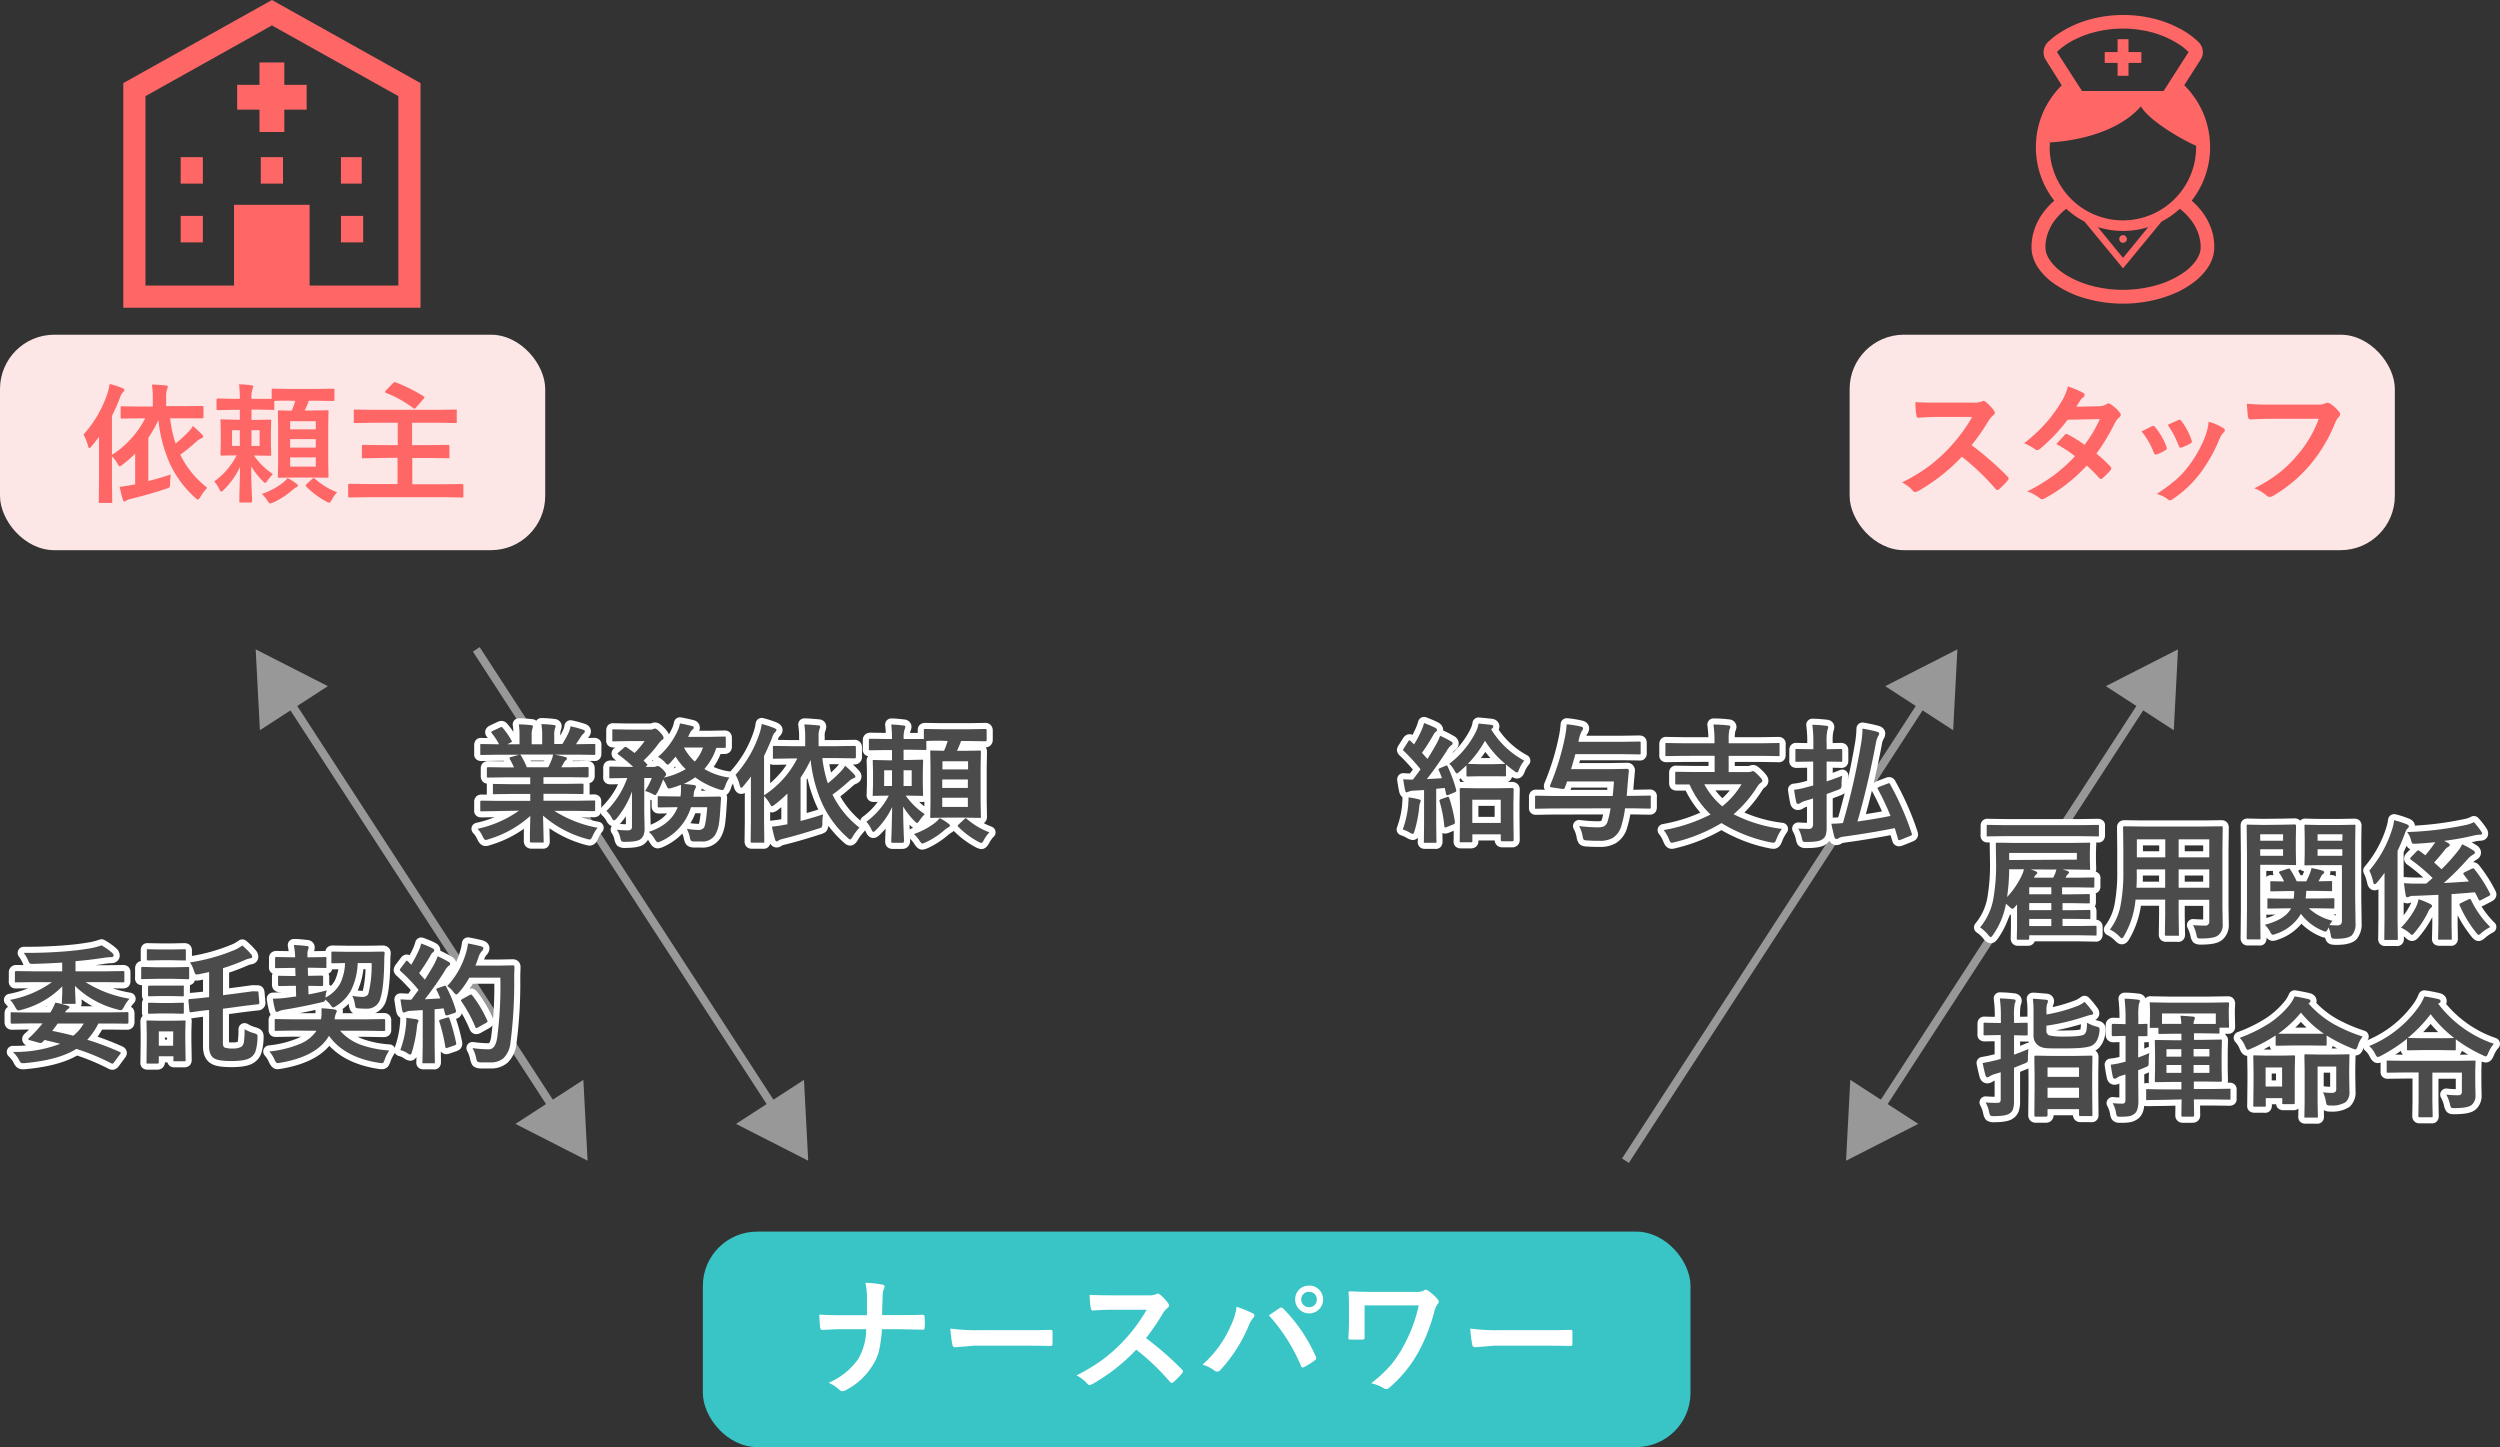 <svg xmlns="http://www.w3.org/2000/svg" viewBox="0 0 615.53 356.28"><rect x="0" y="0" width="615.53" height="356.28" fill="#333333" stroke="none"/><defs><style>.cls-1{fill:#39c4c6;}.cls-2{fill:#fff;}.cls-3{fill:#fce6e6;}.cls-4{fill:#f66;}.cls-5,.cls-7{fill:none;}.cls-5{stroke:#989899;stroke-miterlimit:10;stroke-width:2px;}.cls-6{fill:#989899;}.cls-7{stroke:#fff;stroke-linecap:round;stroke-linejoin:round;stroke-width:3px;}.cls-8{fill:#4c4b4c;}</style></defs><g id="レイヤー_2" data-name="レイヤー 2"><g id="レイヤー_1-2" data-name="レイヤー 1"><rect class="cls-1" x="173.05" y="303.24" width="243.17" height="53.05" rx="13.36"/><path class="cls-2" d="M217.57,323.78h4.3c1.49,0,3.34,0,5.56-.06h.16c.28,0,.43.19.45.58s.05.82.05,1.25,0,.83-.05,1.23,0,.45-.14.52a.85.85,0,0,1-.47.09l-5.37-.12h-4.55a31.44,31.44,0,0,1-.75,5.51,12.1,12.1,0,0,1-1.42,3.22,16.82,16.82,0,0,1-6.81,6.32,1.46,1.46,0,0,1-.74.21,1,1,0,0,1-.7-.32,9.71,9.71,0,0,0-2.69-1.75,17.2,17.2,0,0,0,7.25-5.8,14.74,14.74,0,0,0,2-7.39h-6.18c-.62,0-1.49,0-2.59.08l-2,.09h-.09c-.26,0-.42-.2-.48-.61s-.13-1.42-.22-3.17c1.38.1,3.19.16,5.43.16h6.32q0-3.33,0-4.74a16.66,16.66,0,0,0-.39-3.23,23.4,23.4,0,0,1,4.25.45q.48.12.48.45a2.22,2.22,0,0,1-.22.71,4.9,4.9,0,0,0-.26,1.93C217.61,321.1,217.59,322.57,217.57,323.78Z" transform="translate(-0.38)"/><path class="cls-2" d="M234.37,327.11a47.39,47.39,0,0,0,6.91.39h10.31c1,0,2.31,0,3.91,0l3.45-.07h.16c.28,0,.42.15.42.46,0,.49,0,1,0,1.51s0,1,0,1.5c0,.32-.15.49-.46.49H259q-4.8-.08-7.14-.07H240.29l-4.7.39a.69.69,0,0,1-.73-.67A30.48,30.48,0,0,1,234.37,327.11Z" transform="translate(-0.38)"/><path class="cls-2" d="M282.54,329.46a77.11,77.11,0,0,1,8.86,7.73.69.69,0,0,1,.25.45.76.76,0,0,1-.22.47,17.1,17.1,0,0,1-2.14,2.19.6.6,0,0,1-.39.19.79.79,0,0,1-.45-.25,58.24,58.24,0,0,0-8.31-7.94,46.33,46.33,0,0,1-10.75,8.45,2.59,2.59,0,0,1-.74.25.66.66,0,0,1-.54-.28,8.82,8.82,0,0,0-2.69-2.09,44.64,44.64,0,0,0,6.62-4,40.66,40.66,0,0,0,10.66-12.16l-8.25,0c-1.65,0-3.33.07-5.06.2-.21,0-.35-.16-.43-.54a15.84,15.84,0,0,1-.28-3.33c1.15.08,2.95.12,5.41.12h8.8a5.24,5.24,0,0,0,2.2-.29.55.55,0,0,1,.36-.13,1.44,1.44,0,0,1,.55.25,11.23,11.23,0,0,1,2.07,2.25.9.9,0,0,1,.16.41.85.85,0,0,1-.42.64,5.92,5.92,0,0,0-1.17,1.42A56.37,56.37,0,0,1,282.54,329.46Z" transform="translate(-0.38)"/><path class="cls-2" d="M296.45,336a27.17,27.17,0,0,0,6.94-9.53,15.54,15.54,0,0,0,1.45-4.73,32,32,0,0,1,4,1.62.56.56,0,0,1,.39.52.92.92,0,0,1-.32.64,6.64,6.64,0,0,0-1.11,1.95,37.46,37.46,0,0,1-6.85,10.75,1.21,1.21,0,0,1-.9.49,1.18,1.18,0,0,1-.74-.32A8.57,8.57,0,0,0,296.45,336Zm16.36-12.15,1.58-1.08,1-.66a.77.77,0,0,1,.45-.18.72.72,0,0,1,.48.25,39.56,39.56,0,0,1,8,11.75.81.81,0,0,1,.13.45.65.65,0,0,1-.31.51,16.74,16.74,0,0,1-2.66,1.69,1,1,0,0,1-.37.11c-.19,0-.33-.13-.41-.39A44,44,0,0,0,312.81,323.88Zm9.87-7.33a3.33,3.33,0,0,1,2.58,1.12,3.43,3.43,0,0,1-.25,4.86,3.35,3.35,0,0,1-2.33.88,3.46,3.46,0,0,1-2.31-6A3.42,3.42,0,0,1,322.68,316.55Zm0,1.53a1.82,1.82,0,0,0-1.42.61,1.9,1.9,0,0,0,1.42,3.19,1.85,1.85,0,0,0,1.44-.61,1.92,1.92,0,0,0,.47-1.3,1.8,1.8,0,0,0-.61-1.42A1.91,1.91,0,0,0,322.68,318.08Z" transform="translate(-0.38)"/><path class="cls-2" d="M336.36,321.41v4q0,2.68,0,3.84c0,.26,0,.42-.11.47a1.09,1.09,0,0,1-.47.1l-1.41,0c-.47,0-.94,0-1.4,0s-.61-.12-.61-.35c.1-1.42.15-2.77.15-4.06v-3c0-1.73,0-3.11-.12-4.15,0-.21.14-.32.42-.32,1.87.09,3.66.13,5.34.13H349a3.68,3.68,0,0,0,2-.36.72.72,0,0,1,.4-.19,1.18,1.18,0,0,1,.61.28,11.79,11.79,0,0,1,2.38,2.13.9.9,0,0,1,.22.56.88.88,0,0,1-.28.61,5.17,5.17,0,0,0-.82,1.89,43.39,43.39,0,0,1-3.89,9.89,31.35,31.35,0,0,1-7.17,8.77,1.06,1.06,0,0,1-.76.36,1.18,1.18,0,0,1-.65-.22,10.32,10.32,0,0,0-3.07-1.22,32.13,32.13,0,0,0,5-4.66A28.27,28.27,0,0,0,346,331.3a36.88,36.88,0,0,0,3.69-9.89Z" transform="translate(-0.38)"/><path class="cls-2" d="M362.37,327.11a47.39,47.39,0,0,0,6.91.39h10.31c1,0,2.31,0,3.91,0l3.45-.07h.16c.28,0,.42.15.42.46,0,.49,0,1,0,1.51s0,1,0,1.5c0,.32-.15.49-.46.49H387q-4.8-.08-7.14-.07H368.29l-4.7.39a.69.69,0,0,1-.73-.67A30.48,30.48,0,0,1,362.37,327.11Z" transform="translate(-0.38)"/><rect class="cls-3" y="82.41" width="134.24" height="53.05" rx="13.36"/><path class="cls-4" d="M20.93,107A28.56,28.56,0,0,0,26.85,96.8a12.21,12.21,0,0,0,.52-2.27,22.15,22.15,0,0,1,3.09,1c.36.17.55.33.55.49s-.13.35-.39.58a3.05,3.05,0,0,0-.68,1.28q-.87,2.27-2,4.53V112A23.35,23.35,0,0,0,36.13,103H34.8l-4.37.06q-.25,0-.3-.06a.55.55,0,0,1-.05-.28v-2.38a.44.44,0,0,1,.07-.3.55.55,0,0,1,.28,0l4.37.06H38V97.86a19.7,19.7,0,0,0-.22-3.17q1.24,0,3.36.21c.36,0,.55.11.55.33a2.11,2.11,0,0,1-.19.67,5,5,0,0,0-.21,1.82V100h4.46l4.42-.06c.21,0,.31.11.31.34v2.38c0,.23-.1.34-.31.34L45.79,103H42.27a28.38,28.38,0,0,0,1.35,6.2,33.48,33.48,0,0,0,3.09-2.81,7.89,7.89,0,0,0,1.16-1.5A26.77,26.77,0,0,1,50.13,107a.9.9,0,0,1,.27.51c0,.18-.17.33-.52.44a3.62,3.62,0,0,0-1.06.7q-2.22,2-4.06,3.3a23.1,23.1,0,0,0,6.65,8.14,11.6,11.6,0,0,0-1.68,2.24c-.27.44-.47.67-.61.67s-.36-.14-.64-.42a25.76,25.76,0,0,1-6.4-8.72,35.44,35.44,0,0,1-2.7-10.44,32.4,32.4,0,0,1-2.48,4.38v10.65q3.08-.81,5.53-1.62a12.26,12.26,0,0,0-.16,2.17c0,.53-.08.85-.19,1a2.46,2.46,0,0,1-.84.33c-2.88,1-5.8,1.79-8.73,2.53a4.06,4.06,0,0,0-1.1.42.54.54,0,0,1-.4.19q-.24,0-.39-.45a30.91,30.91,0,0,1-.77-3.17c.8-.07,1.93-.24,3.39-.52l.42-.06v-7.58a31.87,31.87,0,0,1-3.11,2.72,2,2,0,0,1-.7.42c-.12,0-.31-.23-.56-.7a8.64,8.64,0,0,0-1.35-1.77v6.33l.07,4.84c0,.17,0,.27-.08.3a.5.5,0,0,1-.28,0H25c-.17,0-.26,0-.3-.07a.55.55,0,0,1,0-.28l.06-4.84v-7.09c0-1.73,0-3.06,0-4-.52.72-1.13,1.49-1.83,2.32-.23.31-.41.46-.54.46s-.23-.18-.35-.55A10.94,10.94,0,0,0,20.93,107Z" transform="translate(-0.38)"/><path class="cls-4" d="M71.63,98.65c-1.83,0-3.07,0-3.72.08v1.88c0,.18,0,.28-.06.31a.55.55,0,0,1-.28,0l-3.84-.07H62.3v2.54h1l3.49-.08c.17,0,.28,0,.31.06a.59.59,0,0,1,.05.3l-.07,2.56v3.12l.07,2.55c0,.18,0,.28-.07.31s-.14,0-.29,0l-3.49-.06h-.42a17.83,17.83,0,0,0,4.69,4.58,10.18,10.18,0,0,0-1.28,1.53c-.29.43-.5.64-.61.64s-.32-.16-.64-.49a19.08,19.08,0,0,1-2.8-3.57c0,1.84,0,3.86.13,6,0,.06,0,.69.07,1.89,0,.37,0,.59,0,.68a.3.3,0,0,1-.34.32H59.65a.55.55,0,0,1-.33-.06.49.49,0,0,1,0-.26c0-.11,0-.6,0-1.49q.12-4.11.17-7a19.53,19.53,0,0,1-4,5.67c-.3.31-.51.46-.64.46s-.3-.22-.48-.64a7.11,7.11,0,0,0-1.24-1.86,18.55,18.55,0,0,0,5.53-6.44h-.12l-3.52.06c-.18,0-.28,0-.31-.06a.59.59,0,0,1-.05-.3l.07-2.55v-3.12l-.07-2.56c0-.18,0-.28.07-.32a.6.6,0,0,1,.29,0l3.52.08h.89V100.9H57.87l-3.82.07c-.16,0-.27,0-.31-.07a.57.57,0,0,1-.05-.29V98.44c0-.21.12-.32.36-.32l3.82.07h1.56a27.82,27.82,0,0,0-.19-3.57q1.36,0,2.94.24c.36,0,.55.13.55.31a2.13,2.13,0,0,1-.19.64A6.1,6.1,0,0,0,62.3,98v.21h1.43l3.54,0V96q0-.25.06-.3a.68.68,0,0,1,.3,0l4,.06h6.78l4-.06c.21,0,.32.11.32.34v2.34c0,.23-.11.35-.32.35l-4-.07h-2a22.45,22.45,0,0,1-1,2.41h1.86l3.68-.06c.17,0,.28,0,.31.06a.55.55,0,0,1,0,.28l-.07,3.72v8.5l.07,3.7a.49.49,0,0,1-.06.31s-.14.05-.3.05l-3.68-.06H72.82l-3.67.06a.61.61,0,0,1-.35-.06.63.63,0,0,1,0-.3l.06-3.7v-8.37l-.06-3.85c0-.16,0-.26.07-.29a.57.57,0,0,1,.32,0l3,.06a15.62,15.62,0,0,0,.89-2.41ZM57.51,109.8h1.92v-3.88H57.51Zm6.79,0v-3.88h-2v3.88Zm6.88,7.9a12.92,12.92,0,0,1,2.17,1.38.63.63,0,0,1,.36.5q0,.21-.39.39a9.63,9.63,0,0,0-.83.58,20.13,20.13,0,0,1-4.83,3.17,3.66,3.66,0,0,1-.76.25c-.16,0-.39-.25-.71-.74a7.21,7.21,0,0,0-1.34-1.61,17.41,17.41,0,0,0,5.23-2.81A5.77,5.77,0,0,0,71.18,117.7Zm6.95-14H71.82v2h6.31Zm-6.31,6.51h6.31v-2.09H71.82Zm6.31,4.67v-2.26H71.82v2.26Zm5.27,6.32A7.08,7.08,0,0,0,82.1,123c-.27.51-.48.77-.64.77a2.57,2.57,0,0,1-.81-.33,20.33,20.33,0,0,1-4.89-3.67.39.39,0,0,1-.14-.23c0-.07.09-.19.29-.38l1.35-1.25a.6.6,0,0,1,.36-.22c.08,0,.18.06.31.19A17.79,17.79,0,0,0,83.4,121.22Z" transform="translate(-0.38)"/><path class="cls-4" d="M94.19,112.76l-4.42.07c-.16,0-.26,0-.29-.07s0-.14,0-.29v-2.63c0-.21.11-.31.34-.31l4.42.06h4.07v-5.5H92.12l-4.33.06q-.26,0-.3-.06a.52.52,0,0,1,0-.28v-2.67c0-.17,0-.27.07-.3a.55.55,0,0,1,.28,0l4.33.06h16.09l4.28-.06q.26,0,.3.06a.55.55,0,0,1,0,.28v2.67q0,.25-.06.3a.55.55,0,0,1-.28,0l-4.28-.06h-6.38v5.5h4.43l4.4-.06c.24,0,.36.1.36.31v2.63a.56.56,0,0,1,0,.3.49.49,0,0,1-.31.06l-4.4-.07h-4.43v6.47h8.22l4-.06c.24,0,.36.1.36.31v2.71c0,.16,0,.26-.06.29a.59.59,0,0,1-.3,0l-4-.06H90.44l-4,.06c-.16,0-.26,0-.29-.06a.46.46,0,0,1-.05-.28v-2.71c0-.21.11-.31.34-.31l4,.06h7.82v-6.47Zm3.6-18.62a39.84,39.84,0,0,1,6.87,3.42c.15.09.22.18.22.27a.69.69,0,0,1-.19.34l-1.89,2.19c-.16.16-.29.25-.37.25a.59.59,0,0,1-.3-.13,28.44,28.44,0,0,0-6.72-3.75c-.16-.06-.25-.13-.25-.22a1.14,1.14,0,0,1,.22-.36l1.77-1.81c.16-.16.29-.25.37-.25Z" transform="translate(-0.38)"/><rect class="cls-3" x="455.4" y="82.41" width="134.24" height="53.05" rx="13.36"/><path class="cls-4" d="M485.82,109.61a79,79,0,0,1,8.86,7.73.73.73,0,0,1,.25.46.8.8,0,0,1-.22.46,16.49,16.49,0,0,1-2.14,2.19.59.59,0,0,1-.39.19.73.73,0,0,1-.46-.25,58.26,58.26,0,0,0-8.31-7.94,46.12,46.12,0,0,1-10.75,8.45,2.68,2.68,0,0,1-.73.25.7.7,0,0,1-.55-.28,8.85,8.85,0,0,0-2.69-2.09,45.31,45.31,0,0,0,6.63-4,41.85,41.85,0,0,0,4.64-4.13,41.15,41.15,0,0,0,6-8l-8.25,0c-1.64,0-3.33.07-5.06.21-.21,0-.35-.16-.42-.55A15.19,15.19,0,0,1,472,99c1.14.09,2.94.13,5.4.13h8.8a5.2,5.2,0,0,0,2.2-.3.66.66,0,0,1,.36-.13,1.38,1.38,0,0,1,.55.25,11.83,11.83,0,0,1,2.08,2.25,1,1,0,0,1,.15.41.85.85,0,0,1-.42.64,6.12,6.12,0,0,0-1.17,1.42A56.25,56.25,0,0,1,485.82,109.61Z" transform="translate(-0.38)"/><path class="cls-4" d="M516.54,111.69A29.09,29.09,0,0,1,520,114.9a.7.7,0,0,1,.19.46.66.66,0,0,1-.19.42,15.91,15.91,0,0,1-2,2,.69.69,0,0,1-.39.15.5.5,0,0,1-.34-.19,32.54,32.54,0,0,0-3.11-3.11,39.61,39.61,0,0,1-10.2,8,1.9,1.9,0,0,1-.8.29,1,1,0,0,1-.61-.29A9.73,9.73,0,0,0,499.5,121a45.67,45.67,0,0,0,6.77-4.13,41.11,41.11,0,0,0,5-4.54,28.24,28.24,0,0,0-4.61-3c1.28-1.39,2-2.15,2.11-2.28a.62.62,0,0,1,.42-.22,1,1,0,0,1,.31.13,32.49,32.49,0,0,1,4.12,2.56,30.76,30.76,0,0,0,3.75-6.33l-7.93.16a41.35,41.35,0,0,1-6.85,7.2,1.23,1.23,0,0,1-.64.28.67.67,0,0,1-.51-.22,13.82,13.82,0,0,0-2.69-1.47,40.45,40.45,0,0,0,5.67-5.35,34.77,34.77,0,0,0,3.39-4.69,14.1,14.1,0,0,0,1.72-3.94,21.93,21.93,0,0,1,3.75,1.56.56.56,0,0,1,.34.52.8.8,0,0,1-.39.64,2.32,2.32,0,0,0-.65.67c-.25.44-.59,1-1,1.59l5.64-.12a3.42,3.42,0,0,0,1.75-.48,1,1,0,0,1,.55-.22,1.1,1.1,0,0,1,.57.25,9.3,9.3,0,0,1,2.19,2,.82.82,0,0,1,.25.58.85.85,0,0,1-.36.61,4.24,4.24,0,0,0-1,1.22A51.93,51.93,0,0,1,516.54,111.69Z" transform="translate(-0.38)"/><path class="cls-4" d="M527.66,106.23c.63-.34,1.47-.76,2.53-1.26a.72.72,0,0,1,.35-.1.65.65,0,0,1,.48.32,16.8,16.8,0,0,1,2.75,4.73q.12.45.12.48c0,.14-.12.29-.37.46a14.91,14.91,0,0,1-2.06,1,.83.83,0,0,1-.28.06c-.22,0-.39-.16-.52-.5A18.75,18.75,0,0,0,527.66,106.23Zm16.52-2.39a14.15,14.15,0,0,1,3.57,1.53c.29.21.43.39.43.55a.86.86,0,0,1-.35.58,5.19,5.19,0,0,0-1,1.62,38.81,38.81,0,0,1-4.82,8.52,28.2,28.2,0,0,1-6.6,6.19,1.42,1.42,0,0,1-.76.34.7.7,0,0,1-.52-.22,7.77,7.77,0,0,0-2.72-1.34,47,47,0,0,0,4.8-3.55,21.91,21.91,0,0,0,2.87-3.11,29.47,29.47,0,0,0,4.33-7.72A14.28,14.28,0,0,0,544.18,103.84Zm-10.08.77c1.36-.65,2.22-1,2.56-1.17a.68.68,0,0,1,.33-.1c.18,0,.34.12.5.35a16.17,16.17,0,0,1,2.47,4.67,1.3,1.3,0,0,1,.08.37c0,.18-.14.34-.41.49a13.86,13.86,0,0,1-2.2,1,.76.76,0,0,1-.21,0c-.16,0-.31-.17-.43-.52A23.32,23.32,0,0,0,534.1,104.61Z" transform="translate(-0.38)"/><path class="cls-4" d="M553.58,99.4a61.12,61.12,0,0,0,6.14.22h11.42a3.74,3.74,0,0,0,1.77-.32.84.84,0,0,1,.48-.13,1.58,1.58,0,0,1,.6.16,9.15,9.15,0,0,1,2.34,2.11.82.82,0,0,1,.22.54,1.09,1.09,0,0,1-.45.8,4.41,4.41,0,0,0-.74,1.25,38.32,38.32,0,0,1-6.2,10.41,35.41,35.41,0,0,1-9.08,7.62,1.57,1.57,0,0,1-.87.28,1.11,1.11,0,0,1-.8-.36,9.6,9.6,0,0,0-3-1.75,35.78,35.78,0,0,0,6.2-3.86,29.92,29.92,0,0,0,4.25-4.14,28.32,28.32,0,0,0,5.43-9.12H559.75q-1.92,0-5.28.15c-.33,0-.53-.18-.61-.64S553.7,101,553.58,99.4Z" transform="translate(-0.38)"/><path class="cls-4" d="M67.33,0,66,.75,30.74,20.46V75.77h73.18V20.46ZM98.46,70.31H76.61V50.43H58V70.31H36.2V23.67L67.33,6.26,98.46,23.67Z" transform="translate(-0.38)"/><rect class="cls-4" x="44.48" y="53.16" width="5.47" height="6.52"/><rect class="cls-4" x="44.48" y="38.69" width="5.47" height="6.52"/><rect class="cls-4" x="64.21" y="38.69" width="5.47" height="6.52"/><polygon class="cls-4" points="63.89 15.38 63.89 20.89 58.39 20.89 58.39 27 63.89 27 63.89 32.5 70 32.5 70 27 75.5 27 75.5 20.89 70 20.89 70 15.38 63.89 15.38"/><rect class="cls-4" x="83.94" y="38.69" width="5.13" height="6.52"/><rect class="cls-4" x="83.95" y="53.16" width="5.47" height="6.52"/><line class="cls-5" x1="191.18" y1="273.74" x2="117.27" y2="159.88"/><polygon class="cls-6" points="197.95 265.87 198.99 285.78 181.22 276.72 197.95 265.87"/><line class="cls-5" x1="136.86" y1="273.74" x2="70.76" y2="171.92"/><polygon class="cls-6" points="143.63 265.87 144.67 285.78 126.91 276.72 143.63 265.87"/><polygon class="cls-6" points="80.72 168.94 62.95 159.88 63.99 179.79 80.72 168.94"/><line class="cls-5" x1="474.11" y1="171.92" x2="400.2" y2="285.78"/><polygon class="cls-6" points="464.16 168.94 481.93 159.88 480.89 179.79 464.16 168.94"/><line class="cls-5" x1="528.43" y1="171.92" x2="462.34" y2="273.74"/><polygon class="cls-6" points="518.48 168.94 536.25 159.88 535.21 179.79 518.48 168.94"/><polygon class="cls-6" points="455.56 265.87 454.52 285.78 472.29 276.72 455.56 265.87"/><path class="cls-4" d="M522.16,58.84a.94.94,0,1,0,.94-.94A.94.94,0,0,0,522.16,58.84Z" transform="translate(-0.38)"/><polygon class="cls-4" points="521.38 18.66 524.06 18.66 524.06 15.49 527.23 15.49 527.23 12.82 524.06 12.82 524.06 9.65 521.38 9.65 521.38 12.82 518.21 12.82 518.21 15.49 521.38 15.49 521.38 18.66"/><path class="cls-4" d="M545.11,57.25a15.36,15.36,0,0,0-2.93-5.6A19.35,19.35,0,0,0,540,49.4c.3-.39.59-.78.87-1.19a21.28,21.28,0,0,0,3.66-12h0v0h0a21.4,21.4,0,0,0-1.68-8.33,21.84,21.84,0,0,0-4.68-6.9l4.09-6.4v0a3.42,3.42,0,0,0,.37-.8,3.24,3.24,0,0,0,.12-.86v-.05h0a3.82,3.82,0,0,0-.2-1.15h0a3.5,3.5,0,0,0-.39-.8c-.12-.16-.23-.3-.34-.42h0a4.35,4.35,0,0,0-.39-.38h0l-.23-.22v0h0l0,0h0l0,0a20.44,20.44,0,0,0-4.72-3.16,27.68,27.68,0,0,0-5.62-2.1,31.6,31.6,0,0,0-15.38,0,26.7,26.7,0,0,0-7.63,3.23,16.9,16.9,0,0,0-2.7,2l-.29.25h0a5.39,5.39,0,0,0-.6.63h0a3.76,3.76,0,0,0-.31.49,3.16,3.16,0,0,0-.25.6h0a3.71,3.71,0,0,0-.17,1.08,3.48,3.48,0,0,0,.11.88,3.3,3.3,0,0,0,.41.9v0h0L508,21a22.16,22.16,0,0,0-2.7,3.26,21.29,21.29,0,0,0-3.66,12v0a21.22,21.22,0,0,0,4.53,13.15,17.74,17.74,0,0,0-3.27,3.73,14.91,14.91,0,0,0-1.73,3.68,13.77,13.77,0,0,0-.61,4.06,8.32,8.32,0,0,0,.54,2.93,10.57,10.57,0,0,0,1.25,2.34h0a15.52,15.52,0,0,0,3.48,3.48,25.41,25.41,0,0,0,7.6,3.72h0a33.7,33.7,0,0,0,18.11.33,28.91,28.91,0,0,0,5.44-2,23,23,0,0,0,3.39-2.08,15,15,0,0,0,3.72-3.9h0a10.71,10.71,0,0,0,1.08-2.3,8.36,8.36,0,0,0,.39-2.49A13.63,13.63,0,0,0,545.11,57.25ZM506.84,12.83l0-.06,0,0s.08-.09.16-.16l.31-.28,0,0,0,0h0a17.41,17.41,0,0,1,4.06-2.67,24.29,24.29,0,0,1,4.9-1.79,28.19,28.19,0,0,1,13.58,0,23.59,23.59,0,0,1,6.68,2.83,16,16,0,0,1,1.67,1.17l.4.34.09.08,0,0,.3.29a1.62,1.62,0,0,1,.24.24h0v0l-6.14,9.58H513Zm-1.77,23.4c0-.39,0-.77,0-1.16,3.69-.2,15.86-1.42,22.43-8.88,2,3.56,10.4,8.36,13.59,9.7v.34a18,18,0,1,1-36.06,0ZM529.3,55.91l-4.9,6-1.3,1.58-1.31-1.58-4.9-6a20.74,20.74,0,0,0,12.41,0Zm12.58,6.7a7.42,7.42,0,0,1-.85,1.58,12.24,12.24,0,0,1-2.72,2.71,22.11,22.11,0,0,1-6.57,3.2,30.29,30.29,0,0,1-16.25.29,24.32,24.32,0,0,1-4.79-1.79,18.5,18.5,0,0,1-2.88-1.75,11.67,11.67,0,0,1-2.88-3,6.74,6.74,0,0,1-.72-1.52,5,5,0,0,1-.23-1.46,9.92,9.92,0,0,1,.37-2.72,11.83,11.83,0,0,1,2.29-4.36,15.6,15.6,0,0,1,2.47-2.39,19.86,19.86,0,0,0,4.49,3.15l6.89,8.37,2.6,3.15,2.6-3.15,6.89-8.37a20.49,20.49,0,0,0,4.49-3.15A14.89,14.89,0,0,1,540.41,55a11.93,11.93,0,0,1,1.34,2.85,10.38,10.38,0,0,1,.46,3A5,5,0,0,1,541.88,62.61Z" transform="translate(-0.38)"/><path class="cls-7" d="M8.52,241.81l-4.18.06c-.16,0-.26,0-.29-.06a.59.59,0,0,1,0-.29V239.4c0-.21.11-.31.34-.31l4.18.06h7.12V237c-2.36.15-4.67.26-6.91.31H8.3a.86.86,0,0,1-.64-.17,2,2,0,0,1-.33-.64,10.67,10.67,0,0,0-1.1-1.89l1.13,0q4.07,0,8.61-.33c2.41-.18,4.63-.44,6.69-.8a17.17,17.17,0,0,0,2.72-.72A16.06,16.06,0,0,1,28,234.6a1,1,0,0,1,.36.64c0,.28-.23.42-.7.42a13.08,13.08,0,0,0-1.69.16c-2.28.36-4.62.63-7,.83v2.5h7.48l4.17-.06a.55.55,0,0,1,.33.06.4.4,0,0,1,.05.25v2.12q0,.25-.06.3a.69.69,0,0,1-.32.05l-4.17-.06H21.44a29.36,29.36,0,0,0,10.84,4.09,8.4,8.4,0,0,0-1.37,2c-.3.55-.55.82-.75.82a3.5,3.5,0,0,1-.69-.14,23,23,0,0,1-10.63-5.83c0,.76.05,1.65.1,2.68,0,.79.06,1.23.06,1.35s0,.3-.06.34a.55.55,0,0,1-.28.05H15.94c-.18,0-.28,0-.32-.08a.65.65,0,0,1,0-.31c0-.11,0-.64.06-1.6s0-1.67.06-2.35a21.69,21.69,0,0,1-10.17,5.82,3.05,3.05,0,0,1-.69.14q-.28,0-.75-.81a7.19,7.19,0,0,0-1.28-1.8,25.81,25.81,0,0,0,10.3-4.35ZM3.55,259a31.21,31.21,0,0,0,11.65-2c-.7-.19-2-.5-3.84-.95l-.48.48a.78.78,0,0,1-.54.27,1,1,0,0,1-.29-.05l-2.35-.64c-.24-.06-.36-.15-.36-.26s.06-.18.18-.29A18.29,18.29,0,0,0,9,254.12c.84-.91,1.46-1.62,1.86-2.14H7.23l-3.9.06c-.22,0-.33-.11-.33-.34v-2.13a.55.55,0,0,1,.06-.33.53.53,0,0,1,.27,0l3.9.06h5.54A13.15,13.15,0,0,0,14,246.85a27.4,27.4,0,0,1,3,.75c.33.11.49.23.49.38s-.14.35-.42.48a2.55,2.55,0,0,0-.68.8H27.73l3.94-.06c.16,0,.25,0,.28.06a.66.66,0,0,1,.05.31v2.13c0,.23-.11.34-.33.34L27.73,252H24.61a17,17,0,0,1-2.75,4,68.59,68.59,0,0,1,8,3c.17.08.25.16.25.24a.65.65,0,0,1-.19.34l-1.48,2c-.14.21-.26.31-.38.31a.84.84,0,0,1-.33-.11,54.12,54.12,0,0,0-8.56-3.53c-2.92,1.86-7.18,3-12.78,3.51a3.62,3.62,0,0,1-.47,0,.59.59,0,0,1-.48-.18,2.39,2.39,0,0,1-.36-.59A7.38,7.38,0,0,0,3.55,259Zm9.7-5.18c1.92.38,3.64.78,5.17,1.18A10.52,10.52,0,0,0,21,252H14.59C14.18,252.58,13.73,253.19,13.25,253.81Z" transform="translate(-0.38)"/><path class="cls-7" d="M38.84,238.15h4.38l3.42-.06a.49.49,0,0,1,.31.06.52.52,0,0,1,0,.28v2.28a.55.55,0,0,1-.06.33.59.59,0,0,1-.3.05L43.22,241H38.84l-3.43.07c-.15,0-.24,0-.27-.08a.59.59,0,0,1,0-.3v-2.28c0-.23.11-.34.32-.34Zm7.24,22.78a.49.49,0,0,1-.06.31.61.61,0,0,1-.3.05H43.39c-.18,0-.28,0-.31-.06a.59.59,0,0,1,0-.3v-.86H39.48v1.47q0,.33-.36.33H36.8a.61.61,0,0,1-.35-.06.58.58,0,0,1,0-.27l.06-4.83v-2.14l-.06-3c0-.18,0-.28.07-.31a.69.69,0,0,1,.32,0l2.9.06h3.08l2.94-.06c.18,0,.28,0,.31.06a.61.61,0,0,1,0,.3L46,254v2.3ZM39.8,233.77h3.08l2.87-.06q.28,0,.33.06a.48.48,0,0,1,.06.29v2.15c0,.15,0,.24-.08.27a.65.65,0,0,1-.31,0l-2.87-.06H39.8l-2.91.06c-.24,0-.36-.1-.36-.31v-2.15q0-.26.06-.3a.61.61,0,0,1,.3,0Zm.09,8.89h2.72l2.69,0c.18,0,.3,0,.34.07a.4.4,0,0,1,0,.25V245c0,.17,0,.27-.08.3a.68.68,0,0,1-.31,0l-2.69-.06H39.89l-2.72.06c-.17,0-.26,0-.29-.06s-.05-.13-.05-.28V243c0-.21.11-.32.34-.32Zm0,4.29h2.72l2.69-.07c.18,0,.3,0,.34.07a.57.57,0,0,1,0,.29v2c0,.17,0,.27-.08.31a.64.64,0,0,1-.31.05l-2.69-.08H39.89l-2.72.08c-.17,0-.26,0-.29-.06s-.05-.14-.05-.3v-2c0-.17,0-.28.06-.31a.55.55,0,0,1,.28-.05Zm3.14,7H39.48v3.52H43Zm20.64-9.86h.19c.08,0,.13.11.16.34l.21,2.42c0,.09,0,.15,0,.17s-.1.23-.3.25c-1.17.12-2.57.28-4.18.49l-4.49.61v8.25a2.48,2.48,0,0,0,.14,1,.69.69,0,0,0,.41.34,5.72,5.72,0,0,0,1.89.19,4.15,4.15,0,0,0,2.11-.42,1.86,1.86,0,0,0,.64-1.33,22.29,22.29,0,0,0,.15-3,9.82,9.82,0,0,0,2.36,1,1.85,1.85,0,0,1,.69.31.59.59,0,0,1,.13.44c0,.07,0,.18,0,.32a12.14,12.14,0,0,1-.5,3.39,3.07,3.07,0,0,1-1,1.38c-.83.69-2.46,1-4.89,1-2.14,0-3.55-.21-4.22-.64-.87-.47-1.31-1.47-1.31-3v-8.91l-.34,0c-1.18.13-2.22.27-3.13.4-.63.1-1,.14-1,.14l-.14,0q-.21,0-.24-.33l-.23-2.53v-.16c0-.13.11-.21.32-.23l.58-.05c1-.08,2.21-.2,3.58-.36l.61-.06v-6.19c-.7.17-1.5.34-2.41.52a4.93,4.93,0,0,1-.67.09.4.4,0,0,1-.37-.22,3.63,3.63,0,0,1-.27-.64,7.3,7.3,0,0,0-1-2.11,46.55,46.55,0,0,0,11.23-3.17,10.36,10.36,0,0,0,1.66-1,19.19,19.19,0,0,1,2.22,2.22.94.94,0,0,1,.22.55c0,.24-.19.37-.55.4a6.16,6.16,0,0,0-1,.3,49.88,49.88,0,0,1-5.64,2.11v6.66l4.22-.55,3.14-.42Z" transform="translate(-0.38)"/><path class="cls-7" d="M72.52,253.74l-4.21.07c-.16,0-.26,0-.29-.07s0-.13,0-.28v-2.25a.47.47,0,0,1,.06-.3.58.58,0,0,1,.28,0l4.21.06h6.84a8.35,8.35,0,0,0,.14-1.62c0-.35,0-.71,0-1.1,1.2.06,2.25.16,3.14.28.41.08.61.21.61.39a.75.75,0,0,1-.08.32c-.07.15-.12.26-.14.32a4.74,4.74,0,0,0-.32,1.41h7.9l4.16-.06q.28,0,.33.06a.44.44,0,0,1,.06.28v2.25c0,.16,0,.25-.06.29a.57.57,0,0,1-.33.06l-4.16-.07H84.12a12.5,12.5,0,0,0,5.35,3.55,25.89,25.89,0,0,0,6.75,1.31,8.86,8.86,0,0,0-1.11,2.22,5.09,5.09,0,0,1-.33.74.45.45,0,0,1-.37.15,4,4,0,0,1-.68-.06q-8.55-1.32-12.35-6.66-2.94,5.1-12,6.63a4.46,4.46,0,0,1-.71.09c-.21,0-.44-.29-.7-.86a7.3,7.3,0,0,0-1.28-2A27.16,27.16,0,0,0,74.3,257a9,9,0,0,0,4-3.21Zm4.34-15.48h-.7l.06,2h.12l3.27-.06a.3.3,0,0,1,.33.34v1.93c0,.2-.11.31-.33.31l-3.27-.06h-.06l.06,2.12c1.51-.27,3-.59,4.49-1a6.53,6.53,0,0,0-.31,1.77,8.63,8.63,0,0,0,3.64-3.5,12.74,12.74,0,0,0,1.18-5l-2.37.05h-.7q-.26,0-.3-.06a.74.74,0,0,1,0-.33v-2.14c0-.16,0-.26.06-.29a.59.59,0,0,1,.29-.05l3.65.06H91l3.63-.06q.45,0,.45.36v.08a17.14,17.14,0,0,0-.09,1.76q-.08,6.57-.91,9.19a3.36,3.36,0,0,1-3.61,2.66,15.72,15.72,0,0,1-1.73-.07c-.44,0-.7-.1-.77-.21a2.64,2.64,0,0,1-.22-.88,6.76,6.76,0,0,0-.64-2,14.76,14.76,0,0,0,2.48.27c.83,0,1.33-.3,1.52-.89a29.13,29.13,0,0,0,.77-7.44H88.45a16.36,16.36,0,0,1-1.61,6.66,10.18,10.18,0,0,1-3.67,3.89,2.54,2.54,0,0,1-.73.39c-.16,0-.41-.24-.75-.73a7.38,7.38,0,0,0-1.24-1.22.68.68,0,0,1-.26.47,2.47,2.47,0,0,1-.67.2q-4.72,1.11-9.38,1.86A4.81,4.81,0,0,0,69,249a1.27,1.27,0,0,1-.47.15q-.21,0-.39-.42a22.89,22.89,0,0,1-.58-2.84,27.11,27.11,0,0,0,3.26-.22l2.47-.33-.06-2.62h-.77l-3.26.06c-.24,0-.36-.11-.36-.31v-1.93c0-.16,0-.26.06-.29a.59.59,0,0,1,.3,0l3.26.06h.68l-.07-2H72l-3.58.06c-.17,0-.28,0-.31-.06a.59.59,0,0,1,0-.3v-2c0-.18,0-.29.07-.33a.57.57,0,0,1,.29-.05l3.58.06h1a18,18,0,0,0-.32-3c1.13,0,2.17.12,3.13.23.34,0,.51.15.51.35a1.39,1.39,0,0,1-.15.58,2.8,2.8,0,0,0-.14,1.17c0,.15,0,.38,0,.68h.8l3.56-.06q.26,0,.3.06a.75.75,0,0,1,0,.32v2c0,.18,0,.28-.07.31s-.13,0-.28,0Z" transform="translate(-0.38)"/><path class="cls-7" d="M110.27,243a30,30,0,0,1,2.37,5.79,1.52,1.52,0,0,1,0,.24c0,.18-.14.32-.42.4l-1.69.55a1.19,1.19,0,0,1-.28,0c-.13,0-.22-.09-.26-.27l-.4-1.45c-.49.07-1.22.15-2.2.23v8.8l.06,4.19a.51.51,0,0,1-.06.31.52.52,0,0,1-.28,0H104.7c-.17,0-.28,0-.31-.07a.57.57,0,0,1,0-.29l.07-4.19v-8.55l-3,.19a2.88,2.88,0,0,0-1.17.27,1,1,0,0,1-.49.15q-.27,0-.39-.54c-.15-.78-.3-1.67-.43-2.69.78,0,1.43.08,2,.08l.68,0,1.78-2.42A43.6,43.6,0,0,0,99,239.09c-.12-.14-.19-.24-.19-.3a1.49,1.49,0,0,1,.22-.41l1.19-1.57c.13-.19.23-.29.31-.29s.16.07.3.19l.8.83a34,34,0,0,0,1.72-3.22,10.62,10.62,0,0,0,.74-2,23.13,23.13,0,0,1,2.79,1.17c.28.15.42.33.42.51s-.1.27-.28.43a2,2,0,0,0-.61.76c-1,1.76-2,3.23-2.83,4.41l1.41,1.61c.62-1,1.34-2.16,2.15-3.55a15.92,15.92,0,0,0,1-2.22,28.88,28.88,0,0,1,2.68,1.38q.39.21.39.48a.57.57,0,0,1-.35.49,4,4,0,0,0-1,1.31q-2.31,3.66-4.88,6.94l3.82-.22c-.34-.83-.64-1.5-.91-2a.76.76,0,0,1-.08-.25c0-.09.14-.19.41-.3l1.47-.51a1.33,1.33,0,0,1,.31-.06C110.07,242.7,110.17,242.78,110.27,243ZM98.94,258.54a24.17,24.17,0,0,0,1.4-6.14,10.38,10.38,0,0,0,.08-1.27c0-.14,0-.32,0-.53,1.41.19,2.24.3,2.47.35s.54.19.54.39a1.67,1.67,0,0,1-.19.48,3.88,3.88,0,0,0-.2,1,32.89,32.89,0,0,1-1.22,6.14c-.12.47-.27.7-.43.7a1.66,1.66,0,0,1-.74-.37A5.48,5.48,0,0,0,98.94,258.54Zm11.54-8a1.06,1.06,0,0,1,.29-.06c.11,0,.21.11.29.34a46.39,46.39,0,0,1,1.63,6,1.22,1.22,0,0,1,0,.22c0,.15-.14.27-.41.35l-1.69.58a1,1,0,0,1-.34.08c-.11,0-.19-.11-.23-.33a41.63,41.63,0,0,0-1.46-6.15,1.11,1.11,0,0,1-.06-.27c0-.1.12-.19.36-.26Zm0-7.75A20.08,20.08,0,0,0,115,235a14.86,14.86,0,0,0,.61-2.71c1.06.19,2.1.42,3.11.67.45.13.67.3.67.51a.94.94,0,0,1-.31.64,3.91,3.91,0,0,0-.91,1.63c-.33,1-.58,1.6-.73,2h6l3.21-.06c.26,0,.39.12.39.37,0,.61-.06,1.49-.06,2.66a114,114,0,0,1-.92,16,6.29,6.29,0,0,1-1.66,3.78,4.64,4.64,0,0,1-3.2,1.08l-1.14,0c-.49,0-.91,0-1.26,0a1.69,1.69,0,0,1-.9-.2,2.79,2.79,0,0,1-.29-.88,8.69,8.69,0,0,0-.89-2.44,29.26,29.26,0,0,0,3.59.3h.47c1,0,1.7-.92,2-2.76a97.35,97.35,0,0,0,.79-14.88h-7.64a19.69,19.69,0,0,1-2.5,3.58c-.35.38-.59.58-.7.58s-.35-.2-.67-.58A5.72,5.72,0,0,0,110.45,242.76Zm6.22,2.34a29.39,29.39,0,0,1,3.64,6.11.69.69,0,0,1,.08.25q0,.18-.36.36L118,253a.74.74,0,0,1-.33.12c-.12,0-.21-.1-.28-.32a35.18,35.18,0,0,0-3.36-6.18.63.63,0,0,1-.16-.31c0-.09.11-.2.34-.33l1.8-1a.78.78,0,0,1,.33-.13C116.44,244.88,116.55,245,116.67,245.1Z" transform="translate(-0.38)"/><path class="cls-8" d="M8.52,241.81l-4.18.06c-.16,0-.26,0-.29-.06a.59.59,0,0,1,0-.29V239.4c0-.21.11-.31.34-.31l4.18.06h7.12V237c-2.36.15-4.67.26-6.91.31H8.3a.86.86,0,0,1-.64-.17,2,2,0,0,1-.33-.64,10.67,10.67,0,0,0-1.1-1.89l1.13,0q4.07,0,8.61-.33c2.41-.18,4.63-.44,6.69-.8a17.17,17.17,0,0,0,2.72-.72A16.06,16.06,0,0,1,28,234.6a1,1,0,0,1,.36.64c0,.28-.23.42-.7.42a13.08,13.08,0,0,0-1.69.16c-2.28.36-4.62.63-7,.83v2.5h7.48l4.17-.06a.55.55,0,0,1,.33.06.4.4,0,0,1,.05.25v2.12q0,.25-.06.3a.69.69,0,0,1-.32.05l-4.17-.06H21.44a29.36,29.36,0,0,0,10.84,4.09,8.4,8.4,0,0,0-1.37,2c-.3.55-.55.82-.75.82a3.5,3.5,0,0,1-.69-.14,23,23,0,0,1-10.63-5.83c0,.76.05,1.65.1,2.68,0,.79.06,1.23.06,1.35s0,.3-.06.34a.55.55,0,0,1-.28.05H15.94c-.18,0-.28,0-.32-.08a.65.65,0,0,1,0-.31c0-.11,0-.64.06-1.6s0-1.67.06-2.35a21.69,21.69,0,0,1-10.17,5.82,3.05,3.05,0,0,1-.69.14q-.28,0-.75-.81a7.19,7.19,0,0,0-1.28-1.8,25.81,25.81,0,0,0,10.3-4.35ZM3.55,259a31.21,31.21,0,0,0,11.65-2c-.7-.19-2-.5-3.84-.95l-.48.48a.78.78,0,0,1-.54.27,1,1,0,0,1-.29-.05l-2.35-.64c-.24-.06-.36-.15-.36-.26s.06-.18.18-.29A18.29,18.29,0,0,0,9,254.12c.84-.91,1.46-1.62,1.86-2.14H7.23l-3.9.06c-.22,0-.33-.11-.33-.34v-2.13a.55.55,0,0,1,.06-.33.53.53,0,0,1,.27,0l3.9.06h5.54A13.15,13.15,0,0,0,14,246.85a27.4,27.4,0,0,1,3,.75c.33.11.49.23.49.38s-.14.35-.42.48a2.55,2.55,0,0,0-.68.8H27.73l3.94-.06c.16,0,.25,0,.28.06a.66.66,0,0,1,.05.31v2.13c0,.23-.11.34-.33.34L27.73,252H24.61a17,17,0,0,1-2.75,4,68.59,68.59,0,0,1,8,3c.17.08.25.16.25.24a.65.65,0,0,1-.19.34l-1.48,2c-.14.21-.26.31-.38.31a.84.84,0,0,1-.33-.11,54.12,54.12,0,0,0-8.56-3.53c-2.92,1.86-7.18,3-12.78,3.51a3.62,3.62,0,0,1-.47,0,.59.59,0,0,1-.48-.18,2.39,2.39,0,0,1-.36-.59A7.38,7.38,0,0,0,3.55,259Zm9.7-5.18c1.92.38,3.64.78,5.17,1.18A10.52,10.52,0,0,0,21,252H14.59C14.18,252.58,13.73,253.19,13.25,253.81Z" transform="translate(-0.38)"/><path class="cls-8" d="M38.84,238.15h4.38l3.42-.06a.49.49,0,0,1,.31.06.52.52,0,0,1,0,.28v2.28a.55.55,0,0,1-.06.33.59.59,0,0,1-.3.05L43.22,241H38.84l-3.43.07c-.15,0-.24,0-.27-.08a.59.59,0,0,1,0-.3v-2.28c0-.23.11-.34.32-.34Zm7.24,22.78a.49.49,0,0,1-.06.31.61.61,0,0,1-.3.05H43.39c-.18,0-.28,0-.31-.06a.59.59,0,0,1,0-.3v-.86H39.48v1.47q0,.33-.36.33H36.8a.61.61,0,0,1-.35-.06.58.58,0,0,1,0-.27l.06-4.83v-2.14l-.06-3c0-.18,0-.28.07-.31a.69.69,0,0,1,.32,0l2.9.06h3.08l2.94-.06c.18,0,.28,0,.31.06a.61.61,0,0,1,0,.3L46,254v2.3ZM39.8,233.77h3.08l2.87-.06q.28,0,.33.06a.48.48,0,0,1,.06.29v2.15c0,.15,0,.24-.08.27a.65.65,0,0,1-.31,0l-2.87-.06H39.8l-2.91.06c-.24,0-.36-.1-.36-.31v-2.15q0-.26.06-.3a.61.61,0,0,1,.3,0Zm.09,8.89h2.72l2.69,0c.18,0,.3,0,.34.07a.4.4,0,0,1,0,.25V245c0,.17,0,.27-.08.3a.68.68,0,0,1-.31,0l-2.69-.06H39.89l-2.72.06c-.17,0-.26,0-.29-.06s-.05-.13-.05-.28V243c0-.21.11-.32.34-.32Zm0,4.29h2.72l2.69-.07c.18,0,.3,0,.34.07a.57.57,0,0,1,0,.29v2c0,.17,0,.27-.08.31a.64.64,0,0,1-.31.05l-2.69-.08H39.89l-2.72.08c-.17,0-.26,0-.29-.06s-.05-.14-.05-.3v-2c0-.17,0-.28.06-.31a.55.55,0,0,1,.28-.05Zm3.14,7H39.48v3.52H43Zm20.64-9.86h.19c.08,0,.13.11.16.34l.21,2.42c0,.09,0,.15,0,.17s-.1.23-.3.25c-1.17.12-2.57.28-4.18.49l-4.49.61v8.25a2.48,2.48,0,0,0,.14,1,.69.69,0,0,0,.41.34,5.72,5.72,0,0,0,1.89.19,4.15,4.15,0,0,0,2.11-.42,1.86,1.86,0,0,0,.64-1.33,22.29,22.29,0,0,0,.15-3,9.82,9.82,0,0,0,2.36,1,1.85,1.85,0,0,1,.69.31.59.59,0,0,1,.13.44c0,.07,0,.18,0,.32a12.14,12.14,0,0,1-.5,3.39,3.07,3.07,0,0,1-1,1.38c-.83.69-2.46,1-4.89,1-2.14,0-3.55-.21-4.22-.64-.87-.47-1.31-1.47-1.31-3v-8.91l-.34,0c-1.18.13-2.22.27-3.13.4-.63.1-1,.14-1,.14l-.14,0q-.21,0-.24-.33l-.23-2.53v-.16c0-.13.11-.21.32-.23l.58-.05c1-.08,2.21-.2,3.58-.36l.61-.06v-6.19c-.7.17-1.5.34-2.41.52a4.93,4.93,0,0,1-.67.09.4.4,0,0,1-.37-.22,3.63,3.63,0,0,1-.27-.64,7.3,7.3,0,0,0-1-2.11,46.55,46.55,0,0,0,11.23-3.17,10.36,10.36,0,0,0,1.66-1,19.19,19.19,0,0,1,2.22,2.22.94.94,0,0,1,.22.55c0,.24-.19.37-.55.4a6.16,6.16,0,0,0-1,.3,49.88,49.88,0,0,1-5.64,2.11v6.66l4.22-.55,3.14-.42Z" transform="translate(-0.38)"/><path class="cls-8" d="M72.52,253.74l-4.21.07c-.16,0-.26,0-.29-.07s0-.13,0-.28v-2.25a.47.47,0,0,1,.06-.3.58.58,0,0,1,.28,0l4.21.06h6.84a8.35,8.35,0,0,0,.14-1.62c0-.35,0-.71,0-1.1,1.2.06,2.25.16,3.14.28.41.08.61.21.61.39a.75.75,0,0,1-.08.32c-.07.15-.12.26-.14.32a4.74,4.74,0,0,0-.32,1.41h7.9l4.16-.06q.28,0,.33.06a.44.44,0,0,1,.06.28v2.25c0,.16,0,.25-.06.29a.57.57,0,0,1-.33.06l-4.16-.07H84.12a12.5,12.5,0,0,0,5.35,3.55,25.89,25.89,0,0,0,6.75,1.31,8.86,8.86,0,0,0-1.11,2.22,5.09,5.09,0,0,1-.33.74.45.45,0,0,1-.37.15,4,4,0,0,1-.68-.06q-8.55-1.32-12.35-6.66-2.94,5.1-12,6.63a4.46,4.46,0,0,1-.71.09c-.21,0-.44-.29-.7-.86a7.3,7.3,0,0,0-1.28-2A27.16,27.16,0,0,0,74.3,257a9,9,0,0,0,4-3.21Zm4.34-15.48h-.7l.06,2h.12l3.27-.06a.3.3,0,0,1,.33.34v1.93c0,.2-.11.31-.33.31l-3.27-.06h-.06l.06,2.12c1.51-.27,3-.59,4.49-1a6.53,6.53,0,0,0-.31,1.77,8.63,8.63,0,0,0,3.64-3.5,12.74,12.74,0,0,0,1.18-5l-2.37.05h-.7q-.26,0-.3-.06a.74.74,0,0,1,0-.33v-2.14c0-.16,0-.26.06-.29a.59.59,0,0,1,.29-.05l3.65.06H91l3.63-.06q.45,0,.45.36v.08a17.14,17.14,0,0,0-.09,1.76q-.08,6.57-.91,9.19a3.36,3.36,0,0,1-3.61,2.66,15.72,15.72,0,0,1-1.73-.07c-.44,0-.7-.1-.77-.21a2.64,2.64,0,0,1-.22-.88,6.76,6.76,0,0,0-.64-2,14.76,14.76,0,0,0,2.48.27c.83,0,1.33-.3,1.52-.89a29.13,29.13,0,0,0,.77-7.44H88.45a16.36,16.36,0,0,1-1.61,6.66,10.18,10.18,0,0,1-3.67,3.89,2.54,2.54,0,0,1-.73.39c-.16,0-.41-.24-.75-.73a7.38,7.38,0,0,0-1.24-1.22.68.68,0,0,1-.26.47,2.47,2.47,0,0,1-.67.2q-4.72,1.11-9.38,1.86A4.81,4.81,0,0,0,69,249a1.27,1.27,0,0,1-.47.15q-.21,0-.39-.42a22.89,22.89,0,0,1-.58-2.84,27.11,27.11,0,0,0,3.26-.22l2.47-.33-.06-2.62h-.77l-3.26.06c-.24,0-.36-.11-.36-.31v-1.93c0-.16,0-.26.06-.29a.59.59,0,0,1,.3,0l3.26.06h.68l-.07-2H72l-3.58.06c-.17,0-.28,0-.31-.06a.59.59,0,0,1,0-.3v-2c0-.18,0-.29.07-.33a.57.57,0,0,1,.29-.05l3.58.06h1a18,18,0,0,0-.32-3c1.13,0,2.17.12,3.13.23.34,0,.51.15.51.35a1.39,1.39,0,0,1-.15.58,2.8,2.8,0,0,0-.14,1.17c0,.15,0,.38,0,.68h.8l3.56-.06q.26,0,.3.06a.75.75,0,0,1,0,.32v2c0,.18,0,.28-.07.31s-.13,0-.28,0Z" transform="translate(-0.38)"/><path class="cls-8" d="M110.27,243a30,30,0,0,1,2.37,5.79,1.52,1.52,0,0,1,0,.24c0,.18-.14.32-.42.4l-1.69.55a1.19,1.19,0,0,1-.28,0c-.13,0-.22-.09-.26-.27l-.4-1.45c-.49.07-1.22.15-2.2.23v8.8l.06,4.19a.51.51,0,0,1-.06.31.52.52,0,0,1-.28,0H104.7c-.17,0-.28,0-.31-.07a.57.57,0,0,1,0-.29l.07-4.19v-8.55l-3,.19a2.88,2.88,0,0,0-1.17.27,1,1,0,0,1-.49.15q-.27,0-.39-.54c-.15-.78-.3-1.67-.43-2.69.78,0,1.43.08,2,.08l.68,0,1.78-2.42A43.6,43.6,0,0,0,99,239.09c-.12-.14-.19-.24-.19-.3a1.49,1.49,0,0,1,.22-.41l1.19-1.57c.13-.19.23-.29.31-.29s.16.07.3.19l.8.83a34,34,0,0,0,1.72-3.22,10.62,10.62,0,0,0,.74-2,23.13,23.13,0,0,1,2.79,1.17c.28.15.42.33.42.51s-.1.27-.28.43a2,2,0,0,0-.61.76c-1,1.76-2,3.23-2.83,4.41l1.41,1.61c.62-1,1.34-2.16,2.15-3.55a15.92,15.92,0,0,0,1-2.22,28.88,28.88,0,0,1,2.68,1.38q.39.21.39.48a.57.57,0,0,1-.35.49,4,4,0,0,0-1,1.31q-2.31,3.66-4.88,6.94l3.82-.22c-.34-.83-.64-1.5-.91-2a.76.76,0,0,1-.08-.25c0-.09.14-.19.41-.3l1.47-.51a1.33,1.33,0,0,1,.31-.06C110.07,242.7,110.17,242.78,110.27,243ZM98.94,258.54a24.17,24.17,0,0,0,1.4-6.14,10.38,10.38,0,0,0,.08-1.27c0-.14,0-.32,0-.53,1.41.19,2.24.3,2.47.35s.54.19.54.39a1.67,1.67,0,0,1-.19.48,3.88,3.88,0,0,0-.2,1,32.89,32.89,0,0,1-1.22,6.14c-.12.47-.27.7-.43.7a1.66,1.66,0,0,1-.74-.37A5.48,5.48,0,0,0,98.94,258.54Zm11.54-8a1.06,1.06,0,0,1,.29-.06c.11,0,.21.11.29.34a46.39,46.39,0,0,1,1.63,6,1.22,1.22,0,0,1,0,.22c0,.15-.14.27-.41.35l-1.69.58a1,1,0,0,1-.34.08c-.11,0-.19-.11-.23-.33a41.63,41.63,0,0,0-1.46-6.15,1.11,1.11,0,0,1-.06-.27c0-.1.12-.19.36-.26Zm0-7.75A20.08,20.08,0,0,0,115,235a14.86,14.86,0,0,0,.61-2.71c1.06.19,2.1.42,3.11.67.45.13.67.3.67.51a.94.94,0,0,1-.31.64,3.91,3.91,0,0,0-.91,1.63c-.33,1-.58,1.6-.73,2h6l3.21-.06c.26,0,.39.12.39.37,0,.61-.06,1.49-.06,2.66a114,114,0,0,1-.92,16,6.29,6.29,0,0,1-1.66,3.78,4.64,4.64,0,0,1-3.2,1.08l-1.14,0c-.49,0-.91,0-1.26,0a1.69,1.69,0,0,1-.9-.2,2.79,2.79,0,0,1-.29-.88,8.69,8.69,0,0,0-.89-2.44,29.26,29.26,0,0,0,3.59.3h.47c1,0,1.7-.92,2-2.76a97.35,97.35,0,0,0,.79-14.88h-7.64a19.69,19.69,0,0,1-2.5,3.58c-.35.38-.59.58-.7.58s-.35-.2-.67-.58A5.72,5.72,0,0,0,110.45,242.76Zm6.22,2.34a29.39,29.39,0,0,1,3.64,6.11.69.69,0,0,1,.08.25q0,.18-.36.36L118,253a.74.74,0,0,1-.33.12c-.12,0-.21-.1-.28-.32a35.18,35.18,0,0,0-3.36-6.18.63.63,0,0,1-.16-.31c0-.09.11-.2.34-.33l1.8-1a.78.78,0,0,1,.33-.13C116.44,244.88,116.55,245,116.67,245.1Z" transform="translate(-0.38)"/><path class="cls-7" d="M491.12,230.14c-.3.4-.49.6-.58.6s-.3-.18-.64-.54a8.4,8.4,0,0,0-2-1.86,15.26,15.26,0,0,0,3.26-7,48,48,0,0,0,.68-9l-.07-4.5c0-.18,0-.28.07-.31a.61.61,0,0,1,.31-.05l4.42.06h13.73l4.38-.06a.49.49,0,0,1,.31.06.59.59,0,0,1,0,.3l-.06,2v2l.06,2c0,.17,0,.28-.08.31a.47.47,0,0,1-.28,0l-4.38-.07h-2l1.08.32q.45.13.45.42a.67.67,0,0,1-.36.51,1.64,1.64,0,0,0-.34.52l-.16.25h2.72l4.09-.06q.26,0,.3.06a.52.52,0,0,1,0,.28v1.81c0,.16,0,.25-.06.29s-.13.06-.29.06l-4.09-.07h-3.5v1.72h2.44l4-.06q.29,0,.33.06a.51.51,0,0,1,.06.31v1.58c0,.16,0,.26-.06.29a.57.57,0,0,1-.33.06l-4-.07H508.2v1.74h2.5l4-.06c.17,0,.27,0,.31.07a.57.57,0,0,1,.05.32V226a.54.54,0,0,1-.05.29.61.61,0,0,1-.31,0l-4-.06h-2.5V228H512l4.24-.06c.16,0,.26,0,.29.08s.05.14.05.31V230a.59.59,0,0,1-.06.34.55.55,0,0,1-.28,0l-4.24-.07H500v.74c0,.24-.09.36-.28.36h-2.41c-.17,0-.28,0-.32-.08a.5.5,0,0,1-.05-.28l.06-2.69v-5.62l-.45.51c-.3.37-.53.55-.67.55s-.42-.17-.77-.52c-.18-.17-.45-.41-.83-.72A19.64,19.64,0,0,1,491.12,230.14Zm2.8-24.27-4.09.06c-.17,0-.27,0-.3-.08a.57.57,0,0,1,0-.29V203.4c0-.17,0-.26.06-.3a.63.63,0,0,1,.29,0l4.09.06h18.81l4.08-.06q.26,0,.3.06a.58.58,0,0,1,0,.28v2.16a.59.59,0,0,1-.06.33.55.55,0,0,1-.28,0l-4.08-.06Zm.62,15a20.62,20.62,0,0,0,3.65-5.38,7,7,0,0,0,.51-1.47h-3.64v.39A50.21,50.21,0,0,1,494.54,220.92Zm17.19-9.22V210H495.06v1.75ZM500,220.18h5.44v-1.72H500Zm0,3.91h5.44v-1.74H500Zm0,3.92h5.44v-1.75H500Zm.33-13.94a11.58,11.58,0,0,1,1.14.39c.34.15.52.27.52.38a.55.55,0,0,1-.27.45,2.76,2.76,0,0,0-.56.8h4.73l.49-1c.14-.42.25-.75.31-1Z" transform="translate(-0.38)"/><path class="cls-7" d="M540.33,227.78c1.16.08,2.15.12,3,.12a.93.93,0,0,0,1-1.05v-5.31h-7.54v3.81l.07,4.74c0,.17,0,.26-.07.3a.55.55,0,0,1-.28,0h-2.76q-.25,0-.3-.06a.55.55,0,0,1-.05-.28l.07-4.74v-3.81h-7.3a21.47,21.47,0,0,1-2.78,8.86c-.24.43-.43.64-.58.64s-.33-.17-.67-.51a8.63,8.63,0,0,0-2.27-1.63,14.31,14.31,0,0,0,2.63-6,43.24,43.24,0,0,0,.67-8.54v-5.25l-.06-5.24c0-.19,0-.3.08-.34a.61.61,0,0,1,.31-.05l4.37.06h15l4.41-.06c.17,0,.28,0,.31.08a.61.61,0,0,1,.05.31l-.07,5.24v14.17l.07,4.4a3.18,3.18,0,0,1-1.07,2.6c-.61.55-2,.83-4.22.83a1.74,1.74,0,0,1-.9-.13,1.82,1.82,0,0,1-.28-.8A9.38,9.38,0,0,0,540.33,227.78Zm-13.93-9.21h7.07v-4.51h-7v.36C526.5,215.94,526.47,217.32,526.4,218.57Zm.1-7.48h7v-4.44h-7Zm17.83-4.44h-7.54v4.44h7.54Zm-7.54,11.92h7.54v-4.51h-7.54Z" transform="translate(-0.38)"/><path class="cls-7" d="M562.15,203.06l3.22-.07q.33,0,.33.36l-.06,2.94v3.45l.06,2.91c0,.19,0,.3-.06.34s-.12,0-.27,0l-3.22-.06h-5.28v11.17l.07,6.88a.49.49,0,0,1-.07.31.52.52,0,0,1-.28,0h-2.7c-.16,0-.25,0-.29-.06a.47.47,0,0,1-.06-.3l.07-6.88V210.29l-.07-6.94c0-.17,0-.28.07-.31a.57.57,0,0,1,.29,0l3.77.07Zm.35,2.34h-5.63V207h5.63Zm0,5.31V209.1h-5.63v1.61Zm.62,12.93-4.12.06a.27.27,0,0,1-.36-.35v-1.82c0-.18,0-.29.06-.32a.63.63,0,0,1,.3,0l4.12.06h2a17.22,17.22,0,0,0,.12-1.88H563.7l-4,.07c-.19,0-.3,0-.34-.07a.57.57,0,0,1,0-.29v-1.83c0-.17,0-.27.08-.3a.68.68,0,0,1,.31,0l3,.06a14,14,0,0,0-1.12-2,.42.42,0,0,1-.13-.26c0-.1.12-.2.36-.28l1.77-.58a1.45,1.45,0,0,1,.33-.08c.09,0,.19.08.31.24a22.65,22.65,0,0,1,1.59,2.92h2.36c.2-.39.49-1,.88-1.92a8.71,8.71,0,0,0,.4-1.35c1.07.21,1.95.41,2.63.61q.51.18.51.45c0,.12-.09.24-.26.38a1.88,1.88,0,0,0-.53.64l-.61,1.19,3-.06c.19,0,.29,0,.33.06a.55.55,0,0,1,0,.28v1.83c0,.17,0,.28-.06.31a.64.64,0,0,1-.31,0l-4-.07h-2a15.75,15.75,0,0,1-.15,1.88h2.65l4.13-.06a.47.47,0,0,1,.3.06.63.63,0,0,1,0,.3v1.82a.52.52,0,0,1-.05.29.46.46,0,0,1-.29.06l-4.13-.06h-1.82a13,13,0,0,0,5.82,3.07,8.94,8.94,0,0,0-.73,1.08c.37,0,1,.06,1.72.06a1.54,1.54,0,0,0,1.11-.29,1.48,1.48,0,0,0,.23-.94V213h-5.37l-3.55.06q-.25,0-.3-.06a.79.79,0,0,1,0-.33l.06-2.64v-3.94l-.06-2.72c0-.17,0-.28.06-.31a.52.52,0,0,1,.28,0l3.55.07h4.76l3.6-.07c.16,0,.26,0,.29.07a.57.57,0,0,1,0,.29l-.06,4.29v13.21l.09,6.36a4.26,4.26,0,0,1-.89,3c-.65.57-1.93.86-3.84.86-.64,0-1-.05-1.11-.16s-.2-.36-.27-.83a6.46,6.46,0,0,0-.55-1.83l-.15.4c-.21.43-.39.65-.55.65a2,2,0,0,1-.73-.22A12.68,12.68,0,0,1,566.9,225a11.18,11.18,0,0,1-6.18,4.94,2.47,2.47,0,0,1-.77.21c-.16,0-.34-.19-.55-.57A6.9,6.9,0,0,0,558,227.7q5.06-1.32,6.47-4.06Zm14-18.24H571V207h6.08ZM571,210.71h6.08V209.1H571Z" transform="translate(-0.38)"/><path class="cls-7" d="M583.73,214.35a29,29,0,0,0,5.61-10.14,11.39,11.39,0,0,0,.5-2.26,21.83,21.83,0,0,1,3.11,1c.34.13.52.29.52.49a.82.82,0,0,1-.36.57,3.12,3.12,0,0,0-.64,1.27c-.64,1.67-1.23,3.07-1.78,4.2v16.74l.06,4.86c0,.18,0,.3-.08.34a.5.5,0,0,1-.28,0H587.7c-.16,0-.25,0-.28-.08a1,1,0,0,1,0-.31l.06-4.86v-7.36c0-1.71,0-3,0-3.91-.47.68-1.09,1.48-1.86,2.39-.25.28-.44.42-.58.42s-.26-.18-.35-.54A11.57,11.57,0,0,0,583.73,214.35Zm7.8,14.05a20.12,20.12,0,0,0,3.58-4.86,8.74,8.74,0,0,0,.76-2.14,21.71,21.71,0,0,1,2.86,1.17c.3.17.46.33.46.49a.67.67,0,0,1-.36.51,2.77,2.77,0,0,0-.64,1,24.51,24.51,0,0,1-3.27,5c-.31.4-.54.61-.67.61s-.36-.17-.71-.52A8.25,8.25,0,0,0,591.53,228.4ZM609.61,214a34.5,34.5,0,0,1,3.84,6,.53.53,0,0,1,.08.23c0,.13-.13.25-.38.38l-1.92,1a.68.68,0,0,1-.31.11c-.12,0-.21-.09-.28-.27s-.23-.42-.5-1c-.17-.32-.3-.57-.41-.76q-1.74.17-5.75.45v7.52l.06,3.39c0,.17,0,.27-.07.31a.5.5,0,0,1-.28,0H601q-.29,0-.33-.06a.64.64,0,0,1,0-.3l.07-3.39v-7.3c-2.74.14-4.81.23-6.19.27a2.39,2.39,0,0,0-1,.18,1.26,1.26,0,0,1-.45.16c-.22,0-.35-.16-.41-.48q-.28-1.71-.42-3,1.63.12,3,.12c1.1,0,1.92,0,2.47,0,.23-.19.51-.43.84-.73l.74-.65a44.34,44.34,0,0,0-5.34-4.51.33.33,0,0,1-.18-.27.64.64,0,0,1,.21-.37l1.43-1.47a.52.52,0,0,1,.33-.19.53.53,0,0,1,.31.13c.62.45,1.1.81,1.44,1.09.7-.82,1.43-1.77,2.21-2.86l.26-.37c-1.54.15-3.11.28-4.72.37l-.53,0c-.25,0-.42,0-.5-.17a2.29,2.29,0,0,1-.2-.59,5.79,5.79,0,0,0-1-2.11,80.88,80.88,0,0,0,14.44-1.74,7.23,7.23,0,0,0,2-.7,18.77,18.77,0,0,1,1.81,2.31.9.9,0,0,1,.21.52c0,.17-.17.25-.49.25a8.77,8.77,0,0,0-1.7.25,67.22,67.22,0,0,1-7.16,1.28l1,.52q.39.26.39.48a.45.45,0,0,1-.33.44,3.14,3.14,0,0,0-.95.87c-1.05,1.3-1.9,2.31-2.57,3l1.83,1.68a47,47,0,0,0,4.25-4.77,5.83,5.83,0,0,0,.8-1.38,18.67,18.67,0,0,1,2.8,1.54.63.63,0,0,1,.36.51c0,.19-.14.35-.4.47a5.17,5.17,0,0,0-1.37,1.13,66.81,66.81,0,0,1-5.89,5.89c2-.1,4-.23,6.2-.39L607,215.35a.5.5,0,0,1-.12-.28c0-.11.11-.22.34-.33l1.74-.84a1.23,1.23,0,0,1,.37-.11C609.4,213.79,609.5,213.86,609.61,214Zm3.9,14.23a12.55,12.55,0,0,0-2.17,1.47c-.35.33-.59.49-.7.49s-.33-.21-.64-.61a29.63,29.63,0,0,1-4-6.63.57.57,0,0,1-.08-.26c0-.11.12-.22.36-.35l1.92-.92a.63.63,0,0,1,.27-.08c.11,0,.21.08.31.24A23.39,23.39,0,0,0,613.51,228.24Z" transform="translate(-0.38)"/><path class="cls-7" d="M489.26,271.44c.88.07,1.83.1,2.85.1a.94.94,0,0,0,.72-.21,1.35,1.35,0,0,0,.15-.76V264l-1.73.53a4.55,4.55,0,0,0-1.06.52,1.17,1.17,0,0,1-.5.19c-.2,0-.34-.13-.43-.38-.22-.76-.46-1.81-.73-3.14,1-.16,2-.36,2.94-.61.23,0,.73-.18,1.51-.4v-5.86h-.7l-3.17.06a.61.61,0,0,1-.35-.06.65.65,0,0,1,0-.3v-2.42c0-.18,0-.28.07-.32a.73.73,0,0,1,.32,0l3.17.06h.7v-1.5a31.84,31.84,0,0,0-.26-4.55,30.75,30.75,0,0,1,3.37.24c.35,0,.52.14.52.34a1.8,1.8,0,0,1-.21.67,14.34,14.34,0,0,0-.18,3.24v1.56l3-.06a.51.51,0,0,1,.31.06.59.59,0,0,1,.05.3v2.42c0,.18,0,.28-.07.31a.57.57,0,0,1-.29.05l-3-.06v4.79c1.45-.54,2.64-1,3.54-1.4a21.57,21.57,0,0,0-.12,2.2c0,.19,0,.32,0,.41a.81.81,0,0,1-.2.64,3.2,3.2,0,0,1-.75.36l-2.48,1v1.72l0,6.46a6.22,6.22,0,0,1-.24,2,2.09,2.09,0,0,1-.82,1.06c-.59.45-1.87.67-3.85.67a1.62,1.62,0,0,1-.92-.15,2.67,2.67,0,0,1-.3-.85A7.69,7.69,0,0,0,489.26,271.44Zm25-19.62a9.48,9.48,0,0,0,2.3.94,2,2,0,0,1,.61.23.43.43,0,0,1,.14.36c0,.08,0,.26,0,.52-.2,1.71-.76,2.87-1.7,3.46s-3.17.8-6.94.8c-2.37,0-3.83,0-4.37-.06a4,4,0,0,1-1.74-.45,2.85,2.85,0,0,1-1.5-2.57v-6a22.73,22.73,0,0,0-.17-3.14c.75,0,1.8.11,3.14.23.39,0,.58.14.58.34a1.31,1.31,0,0,1-.16.58,4.47,4.47,0,0,0-.2,1.67v1.05a39,39,0,0,0,7.37-2,7.2,7.2,0,0,0,2-1.1,19.73,19.73,0,0,1,1.84,2.22,1.09,1.09,0,0,1,.3.58c0,.24-.21.37-.64.41-.16,0-.68.17-1.58.45a53.84,53.84,0,0,1-9.31,2.2v1.25a1.14,1.14,0,0,0,.78,1.16,17.09,17.09,0,0,0,4,.26q3.74,0,4.5-.51a1.65,1.65,0,0,0,.58-1A11.8,11.8,0,0,0,514.23,251.82Zm-10.09,23.11h-2.6c-.2,0-.31-.11-.31-.33l.06-6.39v-3.33l-.06-4.62c0-.23.11-.35.31-.35l3.88.07h5.84l3.88-.07c.19,0,.3,0,.33.07a.42.42,0,0,1,.06.28l-.06,4.11v3.81l.06,6.33c0,.15,0,.25-.08.28a.68.68,0,0,1-.31,0h-2.56c-.23,0-.35-.1-.35-.32v-1.38h-7.75v1.47C504.48,274.82,504.37,274.93,504.14,274.93Zm.34-12.11v2.31h7.75v-2.31Zm0,7.47h7.75v-2.47h-7.75Z" transform="translate(-0.38)"/><path class="cls-7" d="M520.54,271.6a20.24,20.24,0,0,0,2.44.13c.47,0,.71-.3.71-.9v-6.28l-1,.3a3,3,0,0,0-1.12.55.93.93,0,0,1-.55.18q-.31,0-.42-.39c-.18-.77-.36-1.79-.53-3.06a16.66,16.66,0,0,0,3-.58l.65-.15v-6.35h-.29l-2.79.07c-.21,0-.32-.12-.32-.35v-2.34c0-.23.11-.35.32-.35l2.79.07h.29v-1.71a37.79,37.79,0,0,0-.25-4.54c1.18,0,2.27.11,3.26.23.34,0,.52.15.52.35a2.32,2.32,0,0,1-.24.67,17.09,17.09,0,0,0-.15,3.23v1.77l1.95-.07a.44.44,0,0,1,.3.07.55.55,0,0,1,0,.28v2.34q0,.25-.06.3a.55.55,0,0,1-.28.05l-.63,0-1.32,0v5.25c1.06-.38,2-.75,2.75-1.09a13.29,13.29,0,0,0-.16,2.31,1.79,1.79,0,0,1-.11.8,1.39,1.39,0,0,1-.56.31q-.43.22-1.92.81v1.18l.06,6.4c0,1.63-.34,2.68-1,3.16a3.13,3.13,0,0,1-1.3.58,12.54,12.54,0,0,1-2,.12l-.39,0c-.31,0-.52-.07-.61-.21a2.23,2.23,0,0,1-.2-.76A7.73,7.73,0,0,0,520.54,271.6Zm12.94-.81-4.39.06c-.17,0-.26,0-.3-.06a.58.58,0,0,1,0-.28v-2a.52.52,0,0,1,0-.29.46.46,0,0,1,.29-.06l4.39.07h4v-1.85h-2l-4.16.06c-.19,0-.3,0-.34-.06s-.05-.14-.05-.3l.06-2.78v-4.12l-.06-2.78q0-.25.06-.3a.74.74,0,0,1,.33-.05l4.16.07h2v-1.61h-1.34l-4,.06a.55.55,0,0,1-.32-.06.73.73,0,0,1,0-.32v-1.12h-1.81c-.18,0-.29,0-.32-.06a.61.61,0,0,1,0-.28l.06-2.93v-1l-.06-1.7q0-.26.06-.3a.59.59,0,0,1,.3,0l4.37.07h10l4.44-.07c.17,0,.27,0,.3.07a.52.52,0,0,1,.05.28l-.07,1.48v1.17l.07,2.93c0,.16,0,.26-.07.29a.57.57,0,0,1-.29,0h-2v1.12a.55.55,0,0,1-.06.33.64.64,0,0,1-.31,0l-4-.06h-1.9v1.61h2.36l4.15-.07c.19,0,.3,0,.35.07a.55.55,0,0,1,0,.28l-.06,2.78v4.12l.06,2.78a.49.49,0,0,1-.06.31s-.15.05-.33.05l-4.15-.06h-2.36v1.85h4.31l4.42-.07c.17,0,.27,0,.3.07a.55.55,0,0,1,0,.28v2c0,.15,0,.25,0,.29a.54.54,0,0,1-.29.05l-4.42-.06h-4.31l.06,3.94c0,.2-.12.31-.36.31h-2.44c-.23,0-.34-.11-.34-.31l.06-3.94Zm12.46-21.27H532.69v2.56c.35,0,1.49,0,3.42,0h1.34a19.88,19.88,0,0,0-.22-2c1.13.06,2.15.14,3.06.22.33,0,.49.14.49.33a1.23,1.23,0,0,1-.16.56,2.44,2.44,0,0,0-.15.91h1.9l3.57,0Zm-12.15,10.64h3.66v-1.84h-3.66Zm0,4h3.66v-1.94h-3.66Zm10.57-5.89h-3.89v1.84h3.89Zm0,5.89v-1.94h-3.89v1.94Z" transform="translate(-0.38)"/><path class="cls-7" d="M569.37,257.41h-4.79l-3.55.07a.47.47,0,0,1-.31-.07.52.52,0,0,1-.05-.28v-2.2a40.8,40.8,0,0,1-6.14,3.3,2.75,2.75,0,0,1-.74.25c-.18,0-.39-.28-.6-.83a6.78,6.78,0,0,0-1.35-2.13,37.1,37.1,0,0,0,7.28-3.58,22.3,22.3,0,0,0,4.78-4.28,8.93,8.93,0,0,0,1.44-2.34c1.41.24,2.54.46,3.39.67.35.09.52.25.52.45a.51.51,0,0,1-.31.49l-.21.09a24,24,0,0,0,6.36,5.19,39.58,39.58,0,0,0,7,3,6.76,6.76,0,0,0-1.2,2.33c-.18.55-.36.83-.55.83a2.57,2.57,0,0,1-.77-.22,39.06,39.06,0,0,1-6.34-3.19v2.14q0,.25-.06.3a.58.58,0,0,1-.28.05Zm-4,14.1a.46.46,0,0,1-.06.29.56.56,0,0,1-.3.05h-2.36a.63.63,0,0,1-.35-.06.58.58,0,0,1,0-.28v-1.13h-4.06v1.78a.49.49,0,0,1-.06.31.54.54,0,0,1-.29,0h-2.37a.61.61,0,0,1-.35-.06.63.63,0,0,1,0-.3l.06-5.59v-2.63l-.06-3.73c0-.18,0-.28.07-.31a.69.69,0,0,1,.32,0l3.07.06h3.4l3.06-.06c.17,0,.28,0,.31.06a.59.59,0,0,1,.05.3l-.07,3.12v2.86Zm-3.11-8.69h-4.06v4.69h4.06Zm-.94-8.31,3.27,0h4.79l3.17,0a26,26,0,0,1-5.65-5.19A28.42,28.42,0,0,1,561.31,254.51Zm11,14.43a13.6,13.6,0,0,0,2.07.13,1.38,1.38,0,0,0,1-.24,1.28,1.28,0,0,0,.2-.85V262.6H571v8.77l.07,3.48c0,.18,0,.28-.07.31a.52.52,0,0,1-.28,0h-2.67c-.17,0-.26,0-.3-.06a.63.63,0,0,1,0-.3l.06-3.52v-7.75l-.06-3.6q0-.25.06-.3a.59.59,0,0,1,.3-.05l3.26.06h3.86l3.3-.06c.18,0,.28,0,.31.06a.59.59,0,0,1,0,.29l-.06,3v1.87l.06,3.9a3.26,3.26,0,0,1-.92,2.65,6.23,6.23,0,0,1-3.69.83,1.75,1.75,0,0,1-.92-.13,2.22,2.22,0,0,1-.27-.84A8.08,8.08,0,0,0,572.33,268.94Z" transform="translate(-0.38)"/><path class="cls-7" d="M614.4,257A8.13,8.13,0,0,0,613,259.3c-.21.53-.4.8-.58.8a2,2,0,0,1-.73-.28,36.42,36.42,0,0,1-6.66-3.94v2.38c0,.16,0,.26-.06.29a.55.55,0,0,1-.28.05l-3.47-.06h-4.41l-3.45.06a.63.63,0,0,1-.35-.06.58.58,0,0,1,0-.28v-2.5a38.72,38.72,0,0,1-6.44,4.2,1.8,1.8,0,0,1-.77.28c-.15,0-.37-.25-.64-.76a5.54,5.54,0,0,0-1.46-1.93,28,28,0,0,0,12.39-9.92,13.28,13.28,0,0,0,1.2-2.3c1.22.18,2.36.4,3.42.65.39.11.58.28.58.5a.58.58,0,0,1-.31.48l-.3.16A28.9,28.9,0,0,0,614.4,257Zm-7.87,7.09h-7.27v7l.07,3.68a.49.49,0,0,1-.07.31.55.55,0,0,1-.28,0h-2.79c-.18,0-.29,0-.33-.07a.5.5,0,0,1-.05-.28l.06-3.68v-7h-3.14l-4.4.06c-.17,0-.28,0-.32-.08a.6.6,0,0,1,0-.29v-2.32c0-.16,0-.26.06-.29a.59.59,0,0,1,.3,0l4.4.06h12.33l4.48-.06q.26,0,.3.06a.59.59,0,0,1,0,.3l-.06,2v3.14l.06,3.06a3,3,0,0,1-.83,2.25c-.59.6-2,.89-4.3.89-.5,0-.79,0-.87-.14a2.34,2.34,0,0,1-.3-.87,9.17,9.17,0,0,0-.9-2.32,20.38,20.38,0,0,0,2.75.16,1.29,1.29,0,0,0,.9-.22,1.11,1.11,0,0,0,.19-.76Zm-13.31-8.53h.17l3.45.06h4.41q2.85,0,3.36-.06a31.06,31.06,0,0,1-5.78-5.86A34.17,34.17,0,0,1,593.22,255.54Z" transform="translate(-0.38)"/><path class="cls-8" d="M491.12,230.14c-.3.4-.49.6-.58.6s-.3-.18-.64-.54a8.4,8.4,0,0,0-2-1.86,15.26,15.26,0,0,0,3.26-7,48,48,0,0,0,.68-9l-.07-4.5c0-.18,0-.28.07-.31a.61.61,0,0,1,.31-.05l4.42.06h13.73l4.38-.06a.49.49,0,0,1,.31.06.59.59,0,0,1,0,.3l-.06,2v2l.06,2c0,.17,0,.28-.08.31a.47.47,0,0,1-.28,0l-4.38-.07h-2l1.08.32q.45.13.45.42a.67.67,0,0,1-.36.51,1.64,1.64,0,0,0-.34.52l-.16.25h2.72l4.09-.06q.26,0,.3.06a.52.52,0,0,1,0,.28v1.81c0,.16,0,.25-.06.29s-.13.06-.29.06l-4.09-.07h-3.5v1.72h2.44l4-.06q.29,0,.33.06a.51.51,0,0,1,.06.31v1.58c0,.16,0,.26-.06.29a.57.57,0,0,1-.33.06l-4-.07H508.2v1.74h2.5l4-.06c.17,0,.27,0,.31.07a.57.57,0,0,1,.05.32V226a.54.54,0,0,1-.05.29.61.61,0,0,1-.31,0l-4-.06h-2.5V228H512l4.24-.06c.16,0,.26,0,.29.08s.05.14.05.31V230a.59.59,0,0,1-.06.34.55.55,0,0,1-.28,0l-4.24-.07H500v.74c0,.24-.09.36-.28.36h-2.41c-.17,0-.28,0-.32-.08a.5.5,0,0,1-.05-.28l.06-2.69v-5.62l-.45.51c-.3.37-.53.55-.67.55s-.42-.17-.77-.52c-.18-.17-.45-.41-.83-.72A19.64,19.64,0,0,1,491.12,230.14Zm2.8-24.27-4.09.06c-.17,0-.27,0-.3-.08a.57.57,0,0,1,0-.29V203.4c0-.17,0-.26.06-.3a.63.63,0,0,1,.29,0l4.09.06h18.81l4.08-.06q.26,0,.3.06a.58.58,0,0,1,0,.28v2.16a.59.59,0,0,1-.06.33.55.55,0,0,1-.28,0l-4.08-.06Zm.62,15a20.62,20.62,0,0,0,3.65-5.38,7,7,0,0,0,.51-1.47h-3.64v.39A50.21,50.21,0,0,1,494.54,220.92Zm17.19-9.22V210H495.06v1.75ZM500,220.18h5.44v-1.72H500Zm0,3.91h5.44v-1.74H500Zm0,3.92h5.44v-1.75H500Zm.33-13.94a11.58,11.58,0,0,1,1.14.39c.34.15.52.27.52.38a.55.55,0,0,1-.27.45,2.76,2.76,0,0,0-.56.8h4.73l.49-1c.14-.42.25-.75.31-1Z" transform="translate(-0.38)"/><path class="cls-8" d="M540.33,227.78c1.16.08,2.15.12,3,.12a.93.93,0,0,0,1-1.05v-5.31h-7.54v3.81l.07,4.74c0,.17,0,.26-.07.3a.55.55,0,0,1-.28,0h-2.76q-.25,0-.3-.06a.55.55,0,0,1-.05-.28l.07-4.74v-3.81h-7.3a21.47,21.47,0,0,1-2.78,8.86c-.24.43-.43.64-.58.64s-.33-.17-.67-.51a8.63,8.63,0,0,0-2.27-1.63,14.31,14.31,0,0,0,2.63-6,43.24,43.24,0,0,0,.67-8.54v-5.25l-.06-5.24c0-.19,0-.3.08-.34a.61.61,0,0,1,.31-.05l4.37.06h15l4.41-.06c.17,0,.28,0,.31.08a.61.61,0,0,1,.05.31l-.07,5.24v14.17l.07,4.4a3.18,3.18,0,0,1-1.07,2.6c-.61.55-2,.83-4.22.83a1.74,1.74,0,0,1-.9-.13,1.82,1.82,0,0,1-.28-.8A9.38,9.38,0,0,0,540.33,227.78Zm-13.93-9.21h7.07v-4.51h-7v.36C526.5,215.94,526.47,217.32,526.4,218.57Zm.1-7.48h7v-4.44h-7Zm17.83-4.44h-7.54v4.44h7.54Zm-7.54,11.92h7.54v-4.51h-7.54Z" transform="translate(-0.38)"/><path class="cls-8" d="M562.15,203.06l3.22-.07q.33,0,.33.36l-.06,2.94v3.45l.06,2.91c0,.19,0,.3-.06.34s-.12,0-.27,0l-3.22-.06h-5.28v11.17l.07,6.88a.49.49,0,0,1-.07.31.52.52,0,0,1-.28,0h-2.7c-.16,0-.25,0-.29-.06a.47.47,0,0,1-.06-.3l.07-6.88V210.29l-.07-6.94c0-.17,0-.28.07-.31a.57.57,0,0,1,.29,0l3.77.07Zm.35,2.34h-5.63V207h5.63Zm0,5.31V209.1h-5.63v1.61Zm.62,12.93-4.12.06a.27.27,0,0,1-.36-.35v-1.82c0-.18,0-.29.06-.32a.63.63,0,0,1,.3,0l4.12.06h2a17.22,17.22,0,0,0,.12-1.88H563.7l-4,.07c-.19,0-.3,0-.34-.07a.57.57,0,0,1,0-.29v-1.83c0-.17,0-.27.08-.3a.68.68,0,0,1,.31,0l3,.06a14,14,0,0,0-1.12-2,.42.42,0,0,1-.13-.26c0-.1.12-.2.36-.28l1.77-.58a1.45,1.45,0,0,1,.33-.08c.09,0,.19.08.31.24a22.65,22.65,0,0,1,1.59,2.92h2.36c.2-.39.49-1,.88-1.92a8.71,8.71,0,0,0,.4-1.35c1.07.21,1.95.41,2.63.61q.51.18.51.45c0,.12-.09.24-.26.38a1.88,1.88,0,0,0-.53.64l-.61,1.19,3-.06c.19,0,.29,0,.33.06a.55.55,0,0,1,0,.28v1.83c0,.17,0,.28-.06.31a.64.64,0,0,1-.31,0l-4-.07h-2a15.75,15.75,0,0,1-.15,1.88h2.65l4.13-.06a.47.47,0,0,1,.3.06.63.63,0,0,1,0,.3v1.82a.52.52,0,0,1-.05.29.46.46,0,0,1-.29.06l-4.13-.06h-1.82a13,13,0,0,0,5.82,3.07,8.94,8.94,0,0,0-.73,1.08c.37,0,1,.06,1.72.06a1.54,1.54,0,0,0,1.11-.29,1.48,1.48,0,0,0,.23-.94V213h-5.37l-3.55.06q-.25,0-.3-.06a.79.79,0,0,1,0-.33l.06-2.64v-3.94l-.06-2.72c0-.17,0-.28.06-.31a.52.52,0,0,1,.28,0l3.55.07h4.76l3.6-.07c.16,0,.26,0,.29.07a.57.57,0,0,1,0,.29l-.06,4.29v13.21l.09,6.36a4.26,4.26,0,0,1-.89,3c-.65.57-1.93.86-3.84.86-.64,0-1-.05-1.11-.16s-.2-.36-.27-.83a6.46,6.46,0,0,0-.55-1.83l-.15.4c-.21.43-.39.65-.55.65a2,2,0,0,1-.73-.22A12.68,12.68,0,0,1,566.9,225a11.18,11.18,0,0,1-6.18,4.94,2.47,2.47,0,0,1-.77.21c-.16,0-.34-.19-.55-.57A6.9,6.9,0,0,0,558,227.7q5.06-1.32,6.47-4.06Zm14-18.24H571V207h6.08ZM571,210.71h6.08V209.1H571Z" transform="translate(-0.38)"/><path class="cls-8" d="M583.73,214.35a29,29,0,0,0,5.61-10.14,11.39,11.39,0,0,0,.5-2.26,21.83,21.83,0,0,1,3.11,1c.34.13.52.29.52.49a.82.82,0,0,1-.36.57,3.12,3.12,0,0,0-.64,1.27c-.64,1.67-1.23,3.07-1.78,4.2v16.74l.06,4.86c0,.18,0,.3-.08.34a.5.5,0,0,1-.28,0H587.7c-.16,0-.25,0-.28-.08a1,1,0,0,1,0-.31l.06-4.86v-7.36c0-1.71,0-3,0-3.91-.47.68-1.09,1.48-1.86,2.39-.25.28-.44.42-.58.42s-.26-.18-.35-.54A11.57,11.57,0,0,0,583.73,214.35Zm7.8,14.05a20.12,20.12,0,0,0,3.58-4.86,8.74,8.74,0,0,0,.76-2.14,21.71,21.71,0,0,1,2.86,1.17c.3.17.46.33.46.49a.67.67,0,0,1-.36.51,2.77,2.77,0,0,0-.64,1,24.51,24.51,0,0,1-3.27,5c-.31.4-.54.61-.67.61s-.36-.17-.71-.52A8.25,8.25,0,0,0,591.53,228.4ZM609.61,214a34.5,34.5,0,0,1,3.84,6,.53.53,0,0,1,.08.23c0,.13-.13.25-.38.38l-1.92,1a.68.68,0,0,1-.31.11c-.12,0-.21-.09-.28-.27s-.23-.42-.5-1c-.17-.32-.3-.57-.41-.76q-1.74.17-5.75.45v7.52l.06,3.39c0,.17,0,.27-.07.31a.5.5,0,0,1-.28,0H601q-.29,0-.33-.06a.64.64,0,0,1,0-.3l.07-3.39v-7.3c-2.74.14-4.81.23-6.19.27a2.39,2.39,0,0,0-1,.18,1.26,1.26,0,0,1-.45.16c-.22,0-.35-.16-.41-.48q-.28-1.71-.42-3,1.63.12,3,.12c1.1,0,1.92,0,2.47,0,.23-.19.51-.43.84-.73l.74-.65a44.34,44.34,0,0,0-5.34-4.51.33.33,0,0,1-.18-.27.64.64,0,0,1,.21-.37l1.43-1.47a.52.52,0,0,1,.33-.19.53.53,0,0,1,.31.13c.62.45,1.1.81,1.44,1.09.7-.82,1.43-1.77,2.21-2.86l.26-.37c-1.54.15-3.11.28-4.72.37l-.53,0c-.25,0-.42,0-.5-.17a2.29,2.29,0,0,1-.2-.59,5.79,5.79,0,0,0-1-2.11,80.88,80.88,0,0,0,14.44-1.74,7.23,7.23,0,0,0,2-.7,18.77,18.77,0,0,1,1.81,2.31.9.9,0,0,1,.21.52c0,.17-.17.25-.49.25a8.77,8.77,0,0,0-1.7.25,67.22,67.22,0,0,1-7.16,1.28l1,.52q.39.26.39.48a.45.45,0,0,1-.33.44,3.14,3.14,0,0,0-.95.87c-1.05,1.3-1.9,2.31-2.57,3l1.83,1.68a47,47,0,0,0,4.25-4.77,5.83,5.83,0,0,0,.8-1.38,18.67,18.67,0,0,1,2.8,1.54.63.63,0,0,1,.36.51c0,.19-.14.35-.4.47a5.17,5.17,0,0,0-1.37,1.13,66.81,66.81,0,0,1-5.89,5.89c2-.1,4-.23,6.2-.39L607,215.35a.5.5,0,0,1-.12-.28c0-.11.11-.22.34-.33l1.74-.84a1.23,1.23,0,0,1,.37-.11C609.4,213.79,609.5,213.86,609.61,214Zm3.9,14.23a12.55,12.55,0,0,0-2.17,1.47c-.35.33-.59.49-.7.49s-.33-.21-.64-.61a29.63,29.63,0,0,1-4-6.63.57.57,0,0,1-.08-.26c0-.11.12-.22.36-.35l1.92-.92a.63.63,0,0,1,.27-.08c.11,0,.21.08.31.24A23.39,23.39,0,0,0,613.51,228.24Z" transform="translate(-0.38)"/><path class="cls-8" d="M489.26,271.44c.88.07,1.83.1,2.85.1a.94.94,0,0,0,.72-.21,1.35,1.35,0,0,0,.15-.76V264l-1.73.53a4.55,4.55,0,0,0-1.06.52,1.17,1.17,0,0,1-.5.19c-.2,0-.34-.13-.43-.38-.22-.76-.46-1.81-.73-3.14,1-.16,2-.36,2.94-.61.23,0,.73-.18,1.51-.4v-5.86h-.7l-3.17.06a.61.61,0,0,1-.35-.06.65.65,0,0,1,0-.3v-2.42c0-.18,0-.28.07-.32a.73.73,0,0,1,.32,0l3.17.06h.7v-1.5a31.84,31.84,0,0,0-.26-4.55,30.75,30.75,0,0,1,3.37.24c.35,0,.52.14.52.34a1.8,1.8,0,0,1-.21.67,14.34,14.34,0,0,0-.18,3.24v1.56l3-.06a.51.51,0,0,1,.31.06.59.59,0,0,1,.05.3v2.42c0,.18,0,.28-.07.31a.57.57,0,0,1-.29.05l-3-.06v4.79c1.45-.54,2.64-1,3.54-1.4a21.57,21.57,0,0,0-.12,2.2c0,.19,0,.32,0,.41a.81.81,0,0,1-.2.64,3.2,3.2,0,0,1-.75.36l-2.48,1v1.72l0,6.46a6.22,6.22,0,0,1-.24,2,2.09,2.09,0,0,1-.82,1.06c-.59.45-1.87.67-3.85.67a1.62,1.62,0,0,1-.92-.15,2.67,2.67,0,0,1-.3-.85A7.69,7.69,0,0,0,489.26,271.44Zm25-19.62a9.48,9.48,0,0,0,2.3.94,2,2,0,0,1,.61.23.43.43,0,0,1,.14.36c0,.08,0,.26,0,.52-.2,1.71-.76,2.87-1.7,3.46s-3.17.8-6.94.8c-2.37,0-3.83,0-4.37-.06a4,4,0,0,1-1.74-.45,2.85,2.85,0,0,1-1.5-2.57v-6a22.73,22.73,0,0,0-.17-3.14c.75,0,1.8.11,3.14.23.39,0,.58.14.58.34a1.31,1.31,0,0,1-.16.58,4.47,4.47,0,0,0-.2,1.67v1.05a39,39,0,0,0,7.37-2,7.2,7.2,0,0,0,2-1.1,19.73,19.73,0,0,1,1.84,2.22,1.09,1.09,0,0,1,.3.58c0,.24-.21.37-.64.41-.16,0-.68.17-1.58.45a53.84,53.84,0,0,1-9.31,2.2v1.25a1.14,1.14,0,0,0,.78,1.16,17.09,17.09,0,0,0,4,.26q3.74,0,4.5-.51a1.65,1.65,0,0,0,.58-1A11.8,11.8,0,0,0,514.23,251.82Zm-10.09,23.11h-2.6c-.2,0-.31-.11-.31-.33l.06-6.39v-3.33l-.06-4.62c0-.23.11-.35.31-.35l3.88.07h5.84l3.88-.07c.19,0,.3,0,.33.07a.42.42,0,0,1,.06.28l-.06,4.11v3.81l.06,6.33c0,.15,0,.25-.08.28a.68.68,0,0,1-.31,0h-2.56c-.23,0-.35-.1-.35-.32v-1.38h-7.75v1.47C504.48,274.82,504.37,274.93,504.14,274.93Zm.34-12.11v2.31h7.75v-2.31Zm0,7.47h7.75v-2.47h-7.75Z" transform="translate(-0.38)"/><path class="cls-8" d="M520.54,271.6a20.24,20.24,0,0,0,2.44.13c.47,0,.71-.3.71-.9v-6.28l-1,.3a3,3,0,0,0-1.12.55.93.93,0,0,1-.55.18q-.31,0-.42-.39c-.18-.77-.36-1.79-.53-3.06a16.66,16.66,0,0,0,3-.58l.65-.15v-6.35h-.29l-2.79.07c-.21,0-.32-.12-.32-.35v-2.34c0-.23.11-.35.32-.35l2.79.07h.29v-1.71a37.79,37.79,0,0,0-.25-4.54c1.18,0,2.27.11,3.26.23.34,0,.52.15.52.35a2.32,2.32,0,0,1-.24.67,17.09,17.09,0,0,0-.15,3.23v1.77l1.95-.07a.44.44,0,0,1,.3.07.55.55,0,0,1,0,.28v2.34q0,.25-.06.3a.55.55,0,0,1-.28.05l-.63,0-1.32,0v5.25c1.06-.38,2-.75,2.75-1.09a13.29,13.29,0,0,0-.16,2.31,1.79,1.79,0,0,1-.11.8,1.39,1.39,0,0,1-.56.31q-.43.22-1.92.81v1.18l.06,6.4c0,1.63-.34,2.68-1,3.16a3.13,3.13,0,0,1-1.3.58,12.54,12.54,0,0,1-2,.12l-.39,0c-.31,0-.52-.07-.61-.21a2.23,2.23,0,0,1-.2-.76A7.73,7.73,0,0,0,520.54,271.6Zm12.94-.81-4.39.06c-.17,0-.26,0-.3-.06a.58.58,0,0,1,0-.28v-2a.52.52,0,0,1,0-.29.46.46,0,0,1,.29-.06l4.39.07h4v-1.85h-2l-4.16.06c-.19,0-.3,0-.34-.06s-.05-.14-.05-.3l.06-2.78v-4.12l-.06-2.78q0-.25.06-.3a.74.74,0,0,1,.33-.05l4.16.07h2v-1.61h-1.34l-4,.06a.55.55,0,0,1-.32-.06.73.73,0,0,1,0-.32v-1.12h-1.81c-.18,0-.29,0-.32-.06a.61.61,0,0,1,0-.28l.06-2.93v-1l-.06-1.7q0-.26.06-.3a.59.59,0,0,1,.3,0l4.37.07h10l4.44-.07c.17,0,.27,0,.3.07a.52.52,0,0,1,.05.28l-.07,1.48v1.17l.07,2.93c0,.16,0,.26-.07.29a.57.57,0,0,1-.29,0h-2v1.12a.55.55,0,0,1-.06.33.64.64,0,0,1-.31,0l-4-.06h-1.9v1.61h2.36l4.15-.07c.19,0,.3,0,.35.07a.55.55,0,0,1,0,.28l-.06,2.78v4.12l.06,2.78a.49.49,0,0,1-.06.31s-.15.05-.33.05l-4.15-.06h-2.36v1.85h4.31l4.42-.07c.17,0,.27,0,.3.07a.55.55,0,0,1,0,.28v2c0,.15,0,.25,0,.29a.54.54,0,0,1-.29.05l-4.42-.06h-4.31l.06,3.94c0,.2-.12.31-.36.31h-2.44c-.23,0-.34-.11-.34-.31l.06-3.94Zm12.46-21.27H532.69v2.56c.35,0,1.49,0,3.42,0h1.34a19.88,19.88,0,0,0-.22-2c1.13.06,2.15.14,3.06.22.33,0,.49.14.49.33a1.23,1.23,0,0,1-.16.56,2.44,2.44,0,0,0-.15.91h1.9l3.57,0Zm-12.15,10.64h3.66v-1.84h-3.66Zm0,4h3.66v-1.94h-3.66Zm10.57-5.89h-3.89v1.84h3.89Zm0,5.89v-1.94h-3.89v1.94Z" transform="translate(-0.38)"/><path class="cls-8" d="M569.37,257.41h-4.79l-3.55.07a.47.47,0,0,1-.31-.07.52.52,0,0,1-.05-.28v-2.2a40.8,40.8,0,0,1-6.14,3.3,2.75,2.75,0,0,1-.74.25c-.18,0-.39-.28-.6-.83a6.78,6.78,0,0,0-1.35-2.13,37.1,37.1,0,0,0,7.28-3.58,22.3,22.3,0,0,0,4.78-4.28,8.93,8.93,0,0,0,1.44-2.34c1.41.24,2.54.46,3.39.67.35.09.52.25.52.45a.51.51,0,0,1-.31.49l-.21.09a24,24,0,0,0,6.36,5.19,39.58,39.58,0,0,0,7,3,6.76,6.76,0,0,0-1.2,2.33c-.18.55-.36.83-.55.83a2.57,2.57,0,0,1-.77-.22,39.06,39.06,0,0,1-6.34-3.19v2.14q0,.25-.06.3a.58.58,0,0,1-.28.05Zm-4,14.1a.46.46,0,0,1-.06.29.56.56,0,0,1-.3.05h-2.36a.63.63,0,0,1-.35-.06.58.58,0,0,1,0-.28v-1.13h-4.06v1.78a.49.49,0,0,1-.06.31.54.54,0,0,1-.29,0h-2.37a.61.61,0,0,1-.35-.06.63.63,0,0,1,0-.3l.06-5.59v-2.63l-.06-3.73c0-.18,0-.28.07-.31a.69.69,0,0,1,.32,0l3.07.06h3.4l3.06-.06c.17,0,.28,0,.31.06a.59.59,0,0,1,.05.3l-.07,3.12v2.86Zm-3.11-8.69h-4.06v4.69h4.06Zm-.94-8.31,3.27,0h4.79l3.17,0a26,26,0,0,1-5.65-5.19A28.42,28.42,0,0,1,561.31,254.51Zm11,14.43a13.6,13.6,0,0,0,2.07.13,1.38,1.38,0,0,0,1-.24,1.28,1.28,0,0,0,.2-.85V262.6H571v8.77l.07,3.48c0,.18,0,.28-.07.31a.52.52,0,0,1-.28,0h-2.67c-.17,0-.26,0-.3-.06a.63.63,0,0,1,0-.3l.06-3.52v-7.75l-.06-3.6q0-.25.06-.3a.59.59,0,0,1,.3-.05l3.26.06h3.86l3.3-.06c.18,0,.28,0,.31.06a.59.59,0,0,1,0,.29l-.06,3v1.87l.06,3.9a3.26,3.26,0,0,1-.92,2.65,6.23,6.23,0,0,1-3.69.83,1.75,1.75,0,0,1-.92-.13,2.22,2.22,0,0,1-.27-.84A8.08,8.08,0,0,0,572.33,268.94Z" transform="translate(-0.38)"/><path class="cls-8" d="M614.4,257A8.13,8.13,0,0,0,613,259.3c-.21.53-.4.8-.58.8a2,2,0,0,1-.73-.28,36.42,36.42,0,0,1-6.66-3.94v2.38c0,.16,0,.26-.06.29a.55.55,0,0,1-.28.05l-3.47-.06h-4.41l-3.45.06a.63.63,0,0,1-.35-.06.58.58,0,0,1,0-.28v-2.5a38.72,38.72,0,0,1-6.44,4.2,1.8,1.8,0,0,1-.77.28c-.15,0-.37-.25-.64-.76a5.54,5.54,0,0,0-1.46-1.93,28,28,0,0,0,12.39-9.92,13.28,13.28,0,0,0,1.2-2.3c1.22.18,2.36.4,3.42.65.39.11.58.28.58.5a.58.58,0,0,1-.31.48l-.3.16A28.9,28.9,0,0,0,614.4,257Zm-7.87,7.09h-7.27v7l.07,3.68a.49.49,0,0,1-.07.31.55.55,0,0,1-.28,0h-2.79c-.18,0-.29,0-.33-.07a.5.5,0,0,1-.05-.28l.06-3.68v-7h-3.14l-4.4.06c-.17,0-.28,0-.32-.08a.6.6,0,0,1,0-.29v-2.32c0-.16,0-.26.06-.29a.59.59,0,0,1,.3,0l4.4.06h12.33l4.48-.06q.26,0,.3.06a.59.59,0,0,1,0,.3l-.06,2v3.14l.06,3.06a3,3,0,0,1-.83,2.25c-.59.6-2,.89-4.3.89-.5,0-.79,0-.87-.14a2.34,2.34,0,0,1-.3-.87,9.17,9.17,0,0,0-.9-2.32,20.38,20.38,0,0,0,2.75.16,1.29,1.29,0,0,0,.9-.22,1.11,1.11,0,0,0,.19-.76Zm-13.31-8.53h.17l3.45.06h4.41q2.85,0,3.36-.06a31.06,31.06,0,0,1-5.78-5.86A34.17,34.17,0,0,1,593.22,255.54Z" transform="translate(-0.38)"/><path class="cls-7" d="M123,199.69l-4.05.07c-.17,0-.28,0-.32-.07s0-.13,0-.28v-1.9a.55.55,0,0,1,.06-.33.64.64,0,0,1,.31-.05l4.05.06h7.89v-1.71h-4.5l-4.42.06c-.17,0-.26,0-.28-.06a.84.84,0,0,1,0-.3v-1.83c0-.19,0-.3,0-.33a.51.51,0,0,1,.27,0l4.42.06h4.5v-1.69h-6l-4.29.06c-.18,0-.29,0-.32-.06s-.07-.11-.07-.25v-1.89c0-.18,0-.28.08-.31a.64.64,0,0,1,.31-.05l4.29.06h2a20.59,20.59,0,0,0-1-2,.85.85,0,0,1-.11-.3c0-.09.11-.18.33-.25l2.08-.58H123l-4.05.06a.53.53,0,0,1-.32-.06s0-.13,0-.28v-2a.61.61,0,0,1,.06-.35.68.68,0,0,1,.31,0l4.05.06h.22a16.69,16.69,0,0,0-1.83-2.75.38.38,0,0,1-.11-.22c0-.09.13-.2.38-.33l1.84-.86a.91.91,0,0,1,.3-.09c.09,0,.19.07.31.22a18,18,0,0,1,2.16,3.11.63.63,0,0,1,.09.23c0,.07-.12.18-.36.31l-.76.38h3v-2.11a15.4,15.4,0,0,0-.18-2.78c1.29,0,2.32.1,3.09.19.26,0,.39.12.39.28a2.23,2.23,0,0,1-.12.54,5.3,5.3,0,0,0-.19,1.77v2.11h2.59V181.1a14.36,14.36,0,0,0-.2-2.81,26.72,26.72,0,0,1,3.08.22c.28,0,.42.13.42.29a1.41,1.41,0,0,1-.13.5,5.22,5.22,0,0,0-.2,1.77v2.11h2a22.69,22.69,0,0,0,1.46-2.63,6.05,6.05,0,0,0,.55-1.72,25.39,25.39,0,0,1,3.09.83c.29.1.43.23.43.41a.75.75,0,0,1-.32.55,3,3,0,0,0-.54.61q-.4.63-1.32,2h.46l4-.06c.16,0,.26,0,.3.07a.73.73,0,0,1,0,.32v2q0,.25-.06.3a.58.58,0,0,1-.28,0l-4-.06H137c.88.17,1.73.36,2.53.58q.42.1.42.39a.52.52,0,0,1-.36.47,3.35,3.35,0,0,0-.44.67l-.57,1h2.07l4.29-.06c.17,0,.28,0,.31.06a.59.59,0,0,1,.05.3v1.89c0,.21-.13.31-.36.31l-4.29-.06h-6.46V193h5.09l4.41-.06c.17,0,.28,0,.31.07a.61.61,0,0,1,.05.3v1.83q0,.25-.06.3a.47.47,0,0,1-.3.06l-4.41-.06h-5.09v1.71h8.42l4-.06c.16,0,.26,0,.3.08a.63.63,0,0,1,0,.3v1.9a.52.52,0,0,1-.05.29s-.13.06-.29.06l-4-.07h-5.71a30,30,0,0,0,10.66,4.16,8.71,8.71,0,0,0-1.25,2.06c-.23.55-.46.83-.7.83a3.92,3.92,0,0,1-.74-.16,27.09,27.09,0,0,1-10.75-5.73l.16,6.33a.51.51,0,0,1-.06.31.58.58,0,0,1-.28,0h-2.72q-.33,0-.33-.36c0-.11,0-.44,0-1,0-1.72.08-3.45.09-5.2a26.54,26.54,0,0,1-10.26,5.73,3,3,0,0,1-.74.19c-.21,0-.44-.28-.7-.83a6.9,6.9,0,0,0-1.28-1.92,27.71,27.71,0,0,0,10.2-4.46Zm13.2-12.64a6.32,6.32,0,0,0,.36-1.28h-8.15a1.09,1.09,0,0,1,.25.25,20.92,20.92,0,0,1,1.43,2.89h5.25C135.64,188.37,135.92,187.75,136.21,187.05Z" transform="translate(-0.38)"/><path class="cls-7" d="M174.51,198.74h-4a13.45,13.45,0,0,1-7.42,8.39,2.87,2.87,0,0,1-.77.25c-.18,0-.41-.24-.7-.73a6.62,6.62,0,0,0-1.5-1.83q5.44-1.8,7.12-6.08h-.53l-4,.06a.59.59,0,0,1-.34-.06.52.52,0,0,1-.05-.28v-2.09c0-.18,0-.29.08-.33a.64.64,0,0,1,.31,0l4,.06h1.21a11.48,11.48,0,0,0,.12-1.25c0-.13,0-.28,0-.43s0-.62,0-1.19a25.63,25.63,0,0,1-2.47.83,2.76,2.76,0,0,1-.52.09c-.19,0-.37-.22-.55-.67a9,9,0,0,0-.86-1.58,19.18,19.18,0,0,1-1.4,3.2c-.27.45-.45.68-.55.68a2.45,2.45,0,0,1-.58-.25,7.68,7.68,0,0,0-1.89-.77,18.29,18.29,0,0,0,1.64-3.2H159v8.32l.09,4a4.72,4.72,0,0,1-.24,1.7,2.7,2.7,0,0,1-.79,1.05c-.54.42-1.81.64-3.78.64a1.52,1.52,0,0,1-.89-.16,2.29,2.29,0,0,1-.29-.84,5.69,5.69,0,0,0-.87-2,19.77,19.77,0,0,0,2.62.17,1.28,1.28,0,0,0,.94-.25,1,1,0,0,0,.19-.69v-5.62c0-1.32,0-2.32,0-3a22,22,0,0,1-3.75,6.6c-.3.34-.53.51-.67.51s-.36-.2-.56-.61a6.18,6.18,0,0,0-1.32-1.7,21.61,21.61,0,0,0,5.14-8.12h-.34l-3.78.06q-.25,0-.3-.06a.82.82,0,0,1,0-.33v-2.11a.55.55,0,0,1,.06-.33.52.52,0,0,1,.28-.05l3.78.07h1.75a37,37,0,0,0-3.61-3c-.15-.12-.22-.21-.22-.27s.09-.14.25-.31l1.32-1.13a.68.68,0,0,1,.39-.23.7.7,0,0,1,.31.14l1.92,1.38a25,25,0,0,0,2.47-2.93H155l-3.57.07c-.16,0-.26,0-.29-.07s0-.13,0-.28v-2.31q0-.25.06-.3a.58.58,0,0,1,.28,0l3.57.06h5.53a1.35,1.35,0,0,0,.64-.13,1.65,1.65,0,0,1,.45-.12c.24,0,.65.3,1.22.91s.86,1.05.86,1.37-.15.41-.45.59a5.55,5.55,0,0,0-.9,1,27.54,27.54,0,0,1-3.57,4,2.66,2.66,0,0,0,.25.26c.24.25.42.44.54.55s.16.19.16.25-.09.2-.28.36l-.2.16h2a1.41,1.41,0,0,0,.61-.13,1,1,0,0,1,.42-.09c.23,0,.61.24,1.13.73s.92,1,.92,1.31a.81.81,0,0,1-.31.58.64.64,0,0,0-.24.22,18.25,18.25,0,0,0,5.38-2.08,15.53,15.53,0,0,1-2.49-3.07l-1.34,1.53c-.25.28-.45.42-.61.42s-.33-.14-.55-.42a6.37,6.37,0,0,0-1.83-1.47,18.75,18.75,0,0,0,4.71-6.17,8,8,0,0,0,.7-2.08c.66.11,1.64.33,2.94.64.3.06.45.2.45.4a.61.61,0,0,1-.31.49,2.17,2.17,0,0,0-.64.89L170,181a4.27,4.27,0,0,1-.2.42h5.43l3.5-.07c.17,0,.27,0,.3.07a.52.52,0,0,1,.05.28v2.08c0,.17,0,.28-.07.31a.52.52,0,0,1-.28.05l-.62,0-1.36,0a14.65,14.65,0,0,1-2.95,5.19,15.69,15.69,0,0,0,6.17,2.11,8.4,8.4,0,0,0-1.08,2.23c-.23.58-.44.86-.64.86a3,3,0,0,1-.7-.14,20.43,20.43,0,0,1-6-3,18,18,0,0,1-2.81,1.62c.65.05,1.46.14,2.42.27.38.06.58.18.58.37a1.21,1.21,0,0,1-.25.64,3.06,3.06,0,0,0-.3,1.32l-.09.57h2.37l4.06-.06c.25,0,.38.14.38.41l-.13,1.95q-.17,2.93-.36,4.14a8,8,0,0,1-.68,2.39,3.59,3.59,0,0,1-3.6,2.17c-.77,0-1.38,0-1.82,0s-.74-.1-.83-.22a2.33,2.33,0,0,1-.28-.9,10,10,0,0,0-.71-2,17.93,17.93,0,0,0,2.75.28,1.63,1.63,0,0,0,1.53-.67C174.07,202.9,174.33,201.31,174.51,198.74Zm-1-14.69h-4.73a13,13,0,0,0,2.66,3.46A10.13,10.13,0,0,0,173.46,184.05Z" transform="translate(-0.38)"/><path class="cls-7" d="M181.48,190.76a28.52,28.52,0,0,0,5.92-10.24,12.11,12.11,0,0,0,.52-2.26,22.15,22.15,0,0,1,3.09,1c.37.17.55.33.55.48s-.13.35-.39.58a3.09,3.09,0,0,0-.67,1.28c-.59,1.51-1.25,3-2,4.53v9.68a23.36,23.36,0,0,0,8.18-9.07h-1.33l-4.37.07c-.17,0-.27,0-.3-.07a.55.55,0,0,1,0-.28V184q0-.25.06-.3a.52.52,0,0,1,.28-.05l4.37.07h3.24v-2.18a18.69,18.69,0,0,0-.22-3.17c.83,0,1.95.1,3.36.22.36,0,.55.11.55.33a2.11,2.11,0,0,1-.19.67,5.05,5.05,0,0,0-.2,1.81v2.32h4.45l4.42-.07c.21,0,.31.12.31.35v2.37c0,.23-.1.35-.31.35l-4.42-.07h-3.52a28.6,28.6,0,0,0,1.35,6.21,32.26,32.26,0,0,0,3.09-2.82,7.3,7.3,0,0,0,1.16-1.5,26.89,26.89,0,0,1,2.26,2.15.87.87,0,0,1,.27.51c0,.18-.17.32-.52.44a3.55,3.55,0,0,0-1.06.7q-2.22,2-4.06,3.3a23.1,23.1,0,0,0,6.65,8.14,11.54,11.54,0,0,0-1.68,2.23c-.26.45-.47.68-.61.68s-.36-.15-.64-.43a25.5,25.5,0,0,1-6.39-8.72,35,35,0,0,1-2.71-10.43,32.87,32.87,0,0,1-2.48,4.37v10.66q3.08-.81,5.53-1.63a13.51,13.51,0,0,0-.16,2.18,1.83,1.83,0,0,1-.18,1,3,3,0,0,1-.85.33c-2.88.94-5.79,1.79-8.73,2.53a3.49,3.49,0,0,0-1.1.42.58.58,0,0,1-.4.19c-.16,0-.29-.15-.39-.46a30.27,30.27,0,0,1-.77-3.17,32.1,32.1,0,0,0,3.39-.51l.42-.07v-7.57a30.66,30.66,0,0,1-3.11,2.71,1.89,1.89,0,0,1-.7.43c-.12,0-.31-.24-.56-.71A8.62,8.62,0,0,0,188.5,196v6.33l.06,4.84c0,.17,0,.27-.08.3a.53.53,0,0,1-.28,0h-2.66c-.16,0-.26,0-.29-.06s-.05-.13-.05-.28l.06-4.84v-7.1c0-1.73,0-3.05,0-4-.52.72-1.13,1.5-1.83,2.33q-.35.45-.54.45c-.12,0-.23-.18-.35-.54A10.79,10.79,0,0,0,181.48,190.76Z" transform="translate(-0.38)"/><path class="cls-7" d="M232.18,182.38c-1.83,0-3.07,0-3.72.08v1.87c0,.18,0,.29-.06.32a.55.55,0,0,1-.28,0l-3.84-.06h-1.43v2.53h1l3.49-.08c.18,0,.28,0,.31.07a.57.57,0,0,1,0,.29l-.06,2.57v3.12l.06,2.55c0,.18,0,.28-.06.31a.61.61,0,0,1-.3,0l-3.49-.06h-.42a17.81,17.81,0,0,0,4.69,4.57,10.18,10.18,0,0,0-1.28,1.53c-.29.43-.5.65-.61.65s-.32-.17-.64-.49a19.12,19.12,0,0,1-2.8-3.58c0,1.85.05,3.86.13,6.05,0,0,0,.68.08,1.89,0,.36,0,.59,0,.67s-.11.33-.34.33H220.2a.55.55,0,0,1-.33-.06.5.5,0,0,1-.05-.27c0-.1,0-.6.05-1.48.08-2.74.14-5.08.17-7a19.53,19.53,0,0,1-4,5.67c-.3.3-.51.45-.64.45s-.3-.21-.48-.64a7.11,7.11,0,0,0-1.24-1.86,18.52,18.52,0,0,0,5.53-6.43h-.12l-3.52.06c-.17,0-.28,0-.31-.06a.64.64,0,0,1,0-.3l.07-2.55V190l-.07-2.57c0-.17,0-.28.07-.31a.57.57,0,0,1,.29,0l3.52.08H220v-2.53h-1.56l-3.82.06a.51.51,0,0,1-.31-.06.63.63,0,0,1,0-.3v-2.17c0-.21.11-.31.35-.31l3.82.06H220a27.76,27.76,0,0,0-.19-3.56c.91,0,1.89.11,2.94.23.36,0,.55.14.55.32a2.22,2.22,0,0,1-.19.64,6.1,6.1,0,0,0-.24,2.17v.2h1.43l3.54,0v-2.12c0-.17,0-.27.07-.3a.57.57,0,0,1,.29-.05l4,.07H239l4-.07c.2,0,.31.12.31.35v2.34c0,.23-.11.34-.31.34l-4-.06h-2a24.33,24.33,0,0,1-1,2.41h1.86l3.67-.06c.17,0,.28,0,.31.06a.52.52,0,0,1,.05.28l-.07,3.72v8.5l.07,3.7a.49.49,0,0,1-.06.31.59.59,0,0,1-.3,0l-3.67-.06h-4.38l-3.67.06a.28.28,0,0,1-.39-.36l.06-3.7v-8.38l-.06-3.84c0-.17,0-.27.08-.3a.65.65,0,0,1,.31,0l3,.06a15.62,15.62,0,0,0,.89-2.41Zm-14.12,11.14H220v-3.87h-1.92Zm6.79,0v-3.87h-2v3.87Zm6.88,7.91a11.92,11.92,0,0,1,2.17,1.37c.24.16.36.33.36.5s-.13.28-.39.39c-.08.05-.36.24-.83.58a19.84,19.84,0,0,1-4.83,3.17,3.1,3.1,0,0,1-.76.25c-.16,0-.39-.24-.7-.73a7.29,7.29,0,0,0-1.35-1.61,18.05,18.05,0,0,0,5.24-2.81A6.05,6.05,0,0,0,231.73,201.43Zm7-14h-6.31v2h6.31ZM232.37,194h6.31v-2.09h-6.31Zm6.31,4.67v-2.26h-6.31v2.26Zm5.27,6.31a7.35,7.35,0,0,0-1.3,1.8c-.27.51-.48.77-.64.77a2.66,2.66,0,0,1-.81-.33,20.6,20.6,0,0,1-4.89-3.67.44.44,0,0,1-.14-.24c0-.06.1-.19.29-.37l1.35-1.25a.6.6,0,0,1,.36-.22c.08,0,.18.06.31.19A18.07,18.07,0,0,0,244,204.94Z" transform="translate(-0.38)"/><path class="cls-8" d="M123,199.69l-4.05.07c-.17,0-.28,0-.32-.07s0-.13,0-.28v-1.9a.55.55,0,0,1,.06-.33.64.64,0,0,1,.31-.05l4.05.06h7.89v-1.71h-4.5l-4.42.06c-.17,0-.26,0-.28-.06a.84.84,0,0,1,0-.3v-1.83c0-.19,0-.3,0-.33a.51.51,0,0,1,.27,0l4.42.06h4.5v-1.69h-6l-4.29.06c-.18,0-.29,0-.32-.06s-.07-.11-.07-.25v-1.89c0-.18,0-.28.08-.31a.64.64,0,0,1,.31-.05l4.29.06h2a20.59,20.59,0,0,0-1-2,.85.85,0,0,1-.11-.3c0-.09.11-.18.33-.25l2.08-.58H123l-4.05.06a.53.53,0,0,1-.32-.06s0-.13,0-.28v-2a.61.61,0,0,1,.06-.35.68.68,0,0,1,.31,0l4.05.06h.22a16.69,16.69,0,0,0-1.83-2.75.38.38,0,0,1-.11-.22c0-.09.13-.2.38-.33l1.84-.86a.91.91,0,0,1,.3-.09c.09,0,.19.07.31.22a18,18,0,0,1,2.16,3.11.63.63,0,0,1,.09.23c0,.07-.12.18-.36.31l-.76.38h3v-2.11a15.4,15.4,0,0,0-.18-2.78c1.29,0,2.32.1,3.09.19.26,0,.39.12.39.28a2.23,2.23,0,0,1-.12.54,5.3,5.3,0,0,0-.19,1.77v2.11h2.59V181.1a14.36,14.36,0,0,0-.2-2.81,26.72,26.72,0,0,1,3.08.22c.28,0,.42.13.42.29a1.41,1.41,0,0,1-.13.5,5.22,5.22,0,0,0-.2,1.77v2.11h2a22.69,22.69,0,0,0,1.46-2.63,6.05,6.05,0,0,0,.55-1.72,25.39,25.39,0,0,1,3.09.83c.29.1.43.23.43.41a.75.75,0,0,1-.32.55,3,3,0,0,0-.54.61q-.4.63-1.32,2h.46l4-.06c.16,0,.26,0,.3.07a.73.73,0,0,1,0,.32v2q0,.25-.06.3a.58.58,0,0,1-.28,0l-4-.06H137c.88.17,1.73.36,2.53.58q.42.1.42.39a.52.52,0,0,1-.36.47,3.35,3.35,0,0,0-.44.67l-.57,1h2.07l4.29-.06c.17,0,.28,0,.31.06a.59.59,0,0,1,.05.3v1.89c0,.21-.13.31-.36.31l-4.29-.06h-6.46V193h5.09l4.41-.06c.17,0,.28,0,.31.07a.61.61,0,0,1,.05.3v1.83q0,.25-.06.3a.47.47,0,0,1-.3.06l-4.41-.06h-5.09v1.71h8.42l4-.06c.16,0,.26,0,.3.08a.63.63,0,0,1,0,.3v1.9a.52.52,0,0,1-.05.29s-.13.06-.29.06l-4-.07h-5.71a30,30,0,0,0,10.66,4.16,8.71,8.71,0,0,0-1.25,2.06c-.23.55-.46.83-.7.83a3.92,3.92,0,0,1-.74-.16,27.09,27.09,0,0,1-10.75-5.73l.16,6.33a.51.51,0,0,1-.06.31.58.58,0,0,1-.28,0h-2.72q-.33,0-.33-.36c0-.11,0-.44,0-1,0-1.72.08-3.45.09-5.2a26.54,26.54,0,0,1-10.26,5.73,3,3,0,0,1-.74.19c-.21,0-.44-.28-.7-.83a6.9,6.9,0,0,0-1.28-1.92,27.71,27.71,0,0,0,10.2-4.46Zm13.2-12.64a6.32,6.32,0,0,0,.36-1.28h-8.15a1.09,1.09,0,0,1,.25.25,20.92,20.92,0,0,1,1.43,2.89h5.25C135.64,188.37,135.92,187.75,136.21,187.05Z" transform="translate(-0.38)"/><path class="cls-8" d="M174.51,198.74h-4a13.45,13.45,0,0,1-7.42,8.39,2.87,2.87,0,0,1-.77.25c-.18,0-.41-.24-.7-.73a6.62,6.62,0,0,0-1.5-1.83q5.44-1.8,7.12-6.08h-.53l-4,.06a.59.59,0,0,1-.34-.06.52.52,0,0,1-.05-.28v-2.09c0-.18,0-.29.08-.33a.64.64,0,0,1,.31,0l4,.06h1.21a11.48,11.48,0,0,0,.12-1.25c0-.13,0-.28,0-.43s0-.62,0-1.19a25.63,25.63,0,0,1-2.47.83,2.76,2.76,0,0,1-.52.09c-.19,0-.37-.22-.55-.67a9,9,0,0,0-.86-1.58,19.18,19.18,0,0,1-1.4,3.2c-.27.45-.45.68-.55.68a2.45,2.45,0,0,1-.58-.25,7.68,7.68,0,0,0-1.89-.77,18.29,18.29,0,0,0,1.64-3.2H159v8.32l.09,4a4.72,4.72,0,0,1-.24,1.7,2.7,2.7,0,0,1-.79,1.05c-.54.42-1.81.64-3.78.64a1.52,1.52,0,0,1-.89-.16,2.29,2.29,0,0,1-.29-.84,5.69,5.69,0,0,0-.87-2,19.77,19.77,0,0,0,2.62.17,1.28,1.28,0,0,0,.94-.25,1,1,0,0,0,.19-.69v-5.62c0-1.32,0-2.32,0-3a22,22,0,0,1-3.75,6.6c-.3.34-.53.51-.67.51s-.36-.2-.56-.61a6.18,6.18,0,0,0-1.32-1.7,21.61,21.61,0,0,0,5.14-8.12h-.34l-3.78.06q-.25,0-.3-.06a.82.82,0,0,1,0-.33v-2.11a.55.55,0,0,1,.06-.33.52.52,0,0,1,.28-.05l3.78.07h1.75a37,37,0,0,0-3.61-3c-.15-.12-.22-.21-.22-.27s.09-.14.25-.31l1.32-1.13a.68.68,0,0,1,.39-.23.7.7,0,0,1,.31.14l1.92,1.38a25,25,0,0,0,2.47-2.93H155l-3.57.07c-.16,0-.26,0-.29-.07s0-.13,0-.28v-2.31q0-.25.06-.3a.58.58,0,0,1,.28,0l3.57.06h5.53a1.35,1.35,0,0,0,.64-.13,1.65,1.65,0,0,1,.45-.12c.24,0,.65.3,1.22.91s.86,1.05.86,1.37-.15.41-.45.59a5.55,5.55,0,0,0-.9,1,27.54,27.54,0,0,1-3.57,4,2.66,2.66,0,0,0,.25.26c.24.25.42.44.54.55s.16.19.16.25-.09.2-.28.36l-.2.16h2a1.41,1.41,0,0,0,.61-.13,1,1,0,0,1,.42-.09c.23,0,.61.24,1.13.73s.92,1,.92,1.31a.81.81,0,0,1-.31.58.64.64,0,0,0-.24.22,18.25,18.25,0,0,0,5.38-2.08,15.53,15.53,0,0,1-2.49-3.07l-1.34,1.53c-.25.28-.45.42-.61.42s-.33-.14-.55-.42a6.37,6.37,0,0,0-1.83-1.47,18.75,18.75,0,0,0,4.71-6.17,8,8,0,0,0,.7-2.08c.66.11,1.64.33,2.94.64.3.06.45.2.45.4a.61.61,0,0,1-.31.49,2.17,2.17,0,0,0-.64.89L170,181a4.27,4.27,0,0,1-.2.42h5.43l3.5-.07c.17,0,.27,0,.3.07a.52.52,0,0,1,.05.28v2.08c0,.17,0,.28-.07.31a.52.52,0,0,1-.28.05l-.62,0-1.36,0a14.65,14.65,0,0,1-2.95,5.19,15.69,15.69,0,0,0,6.17,2.11,8.4,8.4,0,0,0-1.08,2.23c-.23.58-.44.86-.64.86a3,3,0,0,1-.7-.14,20.43,20.43,0,0,1-6-3,18,18,0,0,1-2.81,1.62c.65.05,1.46.14,2.42.27.38.06.58.18.58.37a1.21,1.21,0,0,1-.25.64,3.06,3.06,0,0,0-.3,1.32l-.09.57h2.37l4.06-.06c.25,0,.38.14.38.41l-.13,1.95q-.17,2.93-.36,4.14a8,8,0,0,1-.68,2.39,3.59,3.59,0,0,1-3.6,2.17c-.77,0-1.38,0-1.82,0s-.74-.1-.83-.22a2.33,2.33,0,0,1-.28-.9,10,10,0,0,0-.71-2,17.93,17.93,0,0,0,2.75.28,1.63,1.63,0,0,0,1.53-.67C174.07,202.9,174.33,201.31,174.51,198.74Zm-1-14.69h-4.73a13,13,0,0,0,2.66,3.46A10.13,10.13,0,0,0,173.46,184.05Z" transform="translate(-0.38)"/><path class="cls-8" d="M181.48,190.76a28.52,28.52,0,0,0,5.92-10.24,12.11,12.11,0,0,0,.52-2.26,22.15,22.15,0,0,1,3.09,1c.37.17.55.33.55.48s-.13.35-.39.58a3.09,3.09,0,0,0-.67,1.28c-.59,1.51-1.25,3-2,4.53v9.68a23.36,23.36,0,0,0,8.18-9.07h-1.33l-4.37.07c-.17,0-.27,0-.3-.07a.55.55,0,0,1,0-.28V184q0-.25.06-.3a.52.52,0,0,1,.28-.05l4.37.07h3.24v-2.18a18.69,18.69,0,0,0-.22-3.17c.83,0,1.95.1,3.36.22.36,0,.55.11.55.33a2.11,2.11,0,0,1-.19.67,5.05,5.05,0,0,0-.2,1.81v2.32h4.45l4.42-.07c.21,0,.31.12.31.35v2.37c0,.23-.1.35-.31.35l-4.42-.07h-3.52a28.6,28.6,0,0,0,1.35,6.21,32.26,32.26,0,0,0,3.09-2.82,7.3,7.3,0,0,0,1.16-1.5,26.89,26.89,0,0,1,2.26,2.15.87.87,0,0,1,.27.51c0,.18-.17.32-.52.44a3.55,3.55,0,0,0-1.06.7q-2.22,2-4.06,3.3a23.1,23.1,0,0,0,6.65,8.14,11.54,11.54,0,0,0-1.68,2.23c-.26.45-.47.68-.61.68s-.36-.15-.64-.43a25.5,25.5,0,0,1-6.39-8.72,35,35,0,0,1-2.71-10.43,32.87,32.87,0,0,1-2.48,4.37v10.66q3.08-.81,5.53-1.63a13.51,13.51,0,0,0-.16,2.18,1.83,1.83,0,0,1-.18,1,3,3,0,0,1-.85.33c-2.88.94-5.79,1.79-8.73,2.53a3.49,3.49,0,0,0-1.1.42.58.58,0,0,1-.4.19c-.16,0-.29-.15-.39-.46a30.27,30.27,0,0,1-.77-3.17,32.1,32.1,0,0,0,3.39-.51l.42-.07v-7.57a30.66,30.66,0,0,1-3.11,2.71,1.89,1.89,0,0,1-.7.43c-.12,0-.31-.24-.56-.71A8.62,8.62,0,0,0,188.5,196v6.33l.06,4.84c0,.17,0,.27-.08.3a.53.53,0,0,1-.28,0h-2.66c-.16,0-.26,0-.29-.06s-.05-.13-.05-.28l.06-4.84v-7.1c0-1.73,0-3.05,0-4-.52.72-1.13,1.5-1.83,2.33q-.35.45-.54.45c-.12,0-.23-.18-.35-.54A10.79,10.79,0,0,0,181.48,190.76Z" transform="translate(-0.38)"/><path class="cls-8" d="M232.18,182.38c-1.83,0-3.07,0-3.72.08v1.87c0,.18,0,.29-.06.32a.55.55,0,0,1-.28,0l-3.84-.06h-1.43v2.53h1l3.49-.08c.18,0,.28,0,.31.07a.57.57,0,0,1,0,.29l-.06,2.57v3.12l.06,2.55c0,.18,0,.28-.06.31a.61.61,0,0,1-.3,0l-3.49-.06h-.42a17.81,17.81,0,0,0,4.69,4.57,10.18,10.18,0,0,0-1.28,1.53c-.29.43-.5.65-.61.65s-.32-.17-.64-.49a19.12,19.12,0,0,1-2.8-3.58c0,1.85.05,3.86.13,6.05,0,0,0,.68.08,1.89,0,.36,0,.59,0,.67s-.11.33-.34.33H220.2a.55.55,0,0,1-.33-.06.5.5,0,0,1-.05-.27c0-.1,0-.6.05-1.48.08-2.74.14-5.08.17-7a19.53,19.53,0,0,1-4,5.67c-.3.3-.51.45-.64.45s-.3-.21-.48-.64a7.11,7.11,0,0,0-1.24-1.86,18.52,18.52,0,0,0,5.53-6.43h-.12l-3.52.06c-.17,0-.28,0-.31-.06a.64.64,0,0,1,0-.3l.07-2.55V190l-.07-2.57c0-.17,0-.28.07-.31a.57.57,0,0,1,.29,0l3.52.08H220v-2.53h-1.56l-3.82.06a.51.51,0,0,1-.31-.06.63.63,0,0,1,0-.3v-2.17c0-.21.11-.31.35-.31l3.82.06H220a27.76,27.76,0,0,0-.19-3.56c.91,0,1.89.11,2.94.23.36,0,.55.14.55.32a2.22,2.22,0,0,1-.19.64,6.1,6.1,0,0,0-.24,2.17v.2h1.43l3.54,0v-2.12c0-.17,0-.27.07-.3a.57.57,0,0,1,.29-.05l4,.07H239l4-.07c.2,0,.31.12.31.35v2.34c0,.23-.11.34-.31.34l-4-.06h-2a24.33,24.33,0,0,1-1,2.41h1.86l3.67-.06c.17,0,.28,0,.31.06a.52.52,0,0,1,.05.28l-.07,3.72v8.5l.07,3.7a.49.49,0,0,1-.06.31.59.59,0,0,1-.3,0l-3.67-.06h-4.38l-3.67.06a.28.28,0,0,1-.39-.36l.06-3.7v-8.38l-.06-3.84c0-.17,0-.27.08-.3a.65.65,0,0,1,.31,0l3,.06a15.62,15.62,0,0,0,.89-2.41Zm-14.12,11.14H220v-3.87h-1.92Zm6.79,0v-3.87h-2v3.87Zm6.88,7.91a11.92,11.92,0,0,1,2.17,1.37c.24.16.36.33.36.5s-.13.28-.39.39c-.08.05-.36.24-.83.58a19.84,19.84,0,0,1-4.83,3.17,3.1,3.1,0,0,1-.76.25c-.16,0-.39-.24-.7-.73a7.29,7.29,0,0,0-1.35-1.61,18.05,18.05,0,0,0,5.24-2.81A6.05,6.05,0,0,0,231.73,201.43Zm7-14h-6.31v2h6.31ZM232.37,194h6.31v-2.09h-6.31Zm6.31,4.67v-2.26h-6.31v2.26Zm5.27,6.31a7.35,7.35,0,0,0-1.3,1.8c-.27.51-.48.77-.64.77a2.66,2.66,0,0,1-.81-.33,20.6,20.6,0,0,1-4.89-3.67.44.44,0,0,1-.14-.24c0-.06.1-.19.29-.37l1.35-1.25a.6.6,0,0,1,.36-.22c.08,0,.18.06.31.19A18.07,18.07,0,0,0,244,204.94Z" transform="translate(-0.38)"/><path class="cls-7" d="M345.75,204.21a23.42,23.42,0,0,0,1.36-6.08c0-.45.06-.8.06-1.06a6.58,6.58,0,0,0,0-.74,18.3,18.3,0,0,1,2.47.46c.36.08.54.21.54.37a1,1,0,0,1-.15.46,4.3,4.3,0,0,0-.21,1,31,31,0,0,1-1.17,6c-.15.47-.29.7-.42.7a2.3,2.3,0,0,1-.77-.34A10,10,0,0,0,345.75,204.21Zm11.08-15.45a34.45,34.45,0,0,1,2.09,5.75.68.68,0,0,1,0,.2c0,.16-.16.29-.46.41l-1.5.61a.93.93,0,0,1-.31.07c-.11,0-.19-.11-.23-.32L356.1,194l-2.11.21V203l.06,4.19a.51.51,0,0,1-.06.31.55.55,0,0,1-.28,0h-2.44c-.18,0-.28,0-.31-.06a.53.53,0,0,1,0-.3L351,203v-8.48l-2.65.15a2.9,2.9,0,0,0-1.19.27,2,2,0,0,1-.49.15c-.15,0-.27-.18-.34-.54-.19-.9-.34-1.79-.45-2.69q1.25.09,2.37.09c.68-.87,1.31-1.72,1.89-2.54a46.74,46.74,0,0,0-4.14-4.52.38.38,0,0,1-.17-.25,1.15,1.15,0,0,1,.22-.42l1.05-1.67c.12-.19.23-.28.32-.28s.16.06.28.18l.83.83a23.63,23.63,0,0,0,1.74-3.26,11.34,11.34,0,0,0,.73-2,27.31,27.31,0,0,1,2.78,1.19c.28.17.42.34.42.52s-.09.26-.28.42a2.14,2.14,0,0,0-.61.76,50.12,50.12,0,0,1-2.82,4.44l1.34,1.52c.69-1.08,1.4-2.25,2.12-3.54a14.45,14.45,0,0,0,1-2.17,26,26,0,0,1,2.69,1.38c.26.14.39.31.39.48a.56.56,0,0,1-.36.49,4.16,4.16,0,0,0-1.05,1.31c-1.84,2.85-3.49,5.19-4.94,7,1.69-.08,2.93-.16,3.72-.22-.18-.54-.43-1.18-.76-1.92a.6.6,0,0,1-.07-.24c0-.11.14-.23.41-.34l1.31-.55a1.25,1.25,0,0,1,.35-.09C356.65,188.46,356.74,188.56,356.83,188.76Zm-.17,7.48a1,1,0,0,1,.28-.06c.09,0,.18.11.27.34a34.92,34.92,0,0,1,1.39,5.86v.16c0,.19-.14.34-.43.45l-1.6.64a1.35,1.35,0,0,1-.38.11c-.11,0-.18-.1-.2-.3a30.76,30.76,0,0,0-1.19-6.18,1,1,0,0,1,0-.19c0-.12.14-.22.42-.31Zm11.3-5.12h-3.3l-2.88.06c-.16,0-.26,0-.29-.08a.59.59,0,0,1-.05-.3v-2.37c-.39.37-.95.89-1.7,1.56-.34.3-.56.45-.67.45s-.33-.23-.58-.7a6.42,6.42,0,0,0-1.28-1.69,22.27,22.27,0,0,0,6.56-7.9,6.45,6.45,0,0,0,.64-2c1.63.15,2.71.26,3.22.33.28.06.42.19.42.38a.58.58,0,0,1-.28.48l-.25.22a21.24,21.24,0,0,0,8.15,7.72,7.78,7.78,0,0,0-1.28,2.17c-.18.49-.36.74-.51.74a1.43,1.43,0,0,1-.71-.4,23.82,23.82,0,0,1-2-1.56v2.53a.27.27,0,0,1-.34.38Zm-5.44,16.26H360.1c-.18,0-.28,0-.32-.06a.63.63,0,0,1,0-.3l.06-5.81v-2.86l-.06-4q0-.33.36-.33l3.73.06H369l3.7-.06q.36,0,.36.33L373,197.8v3.25l.06,5.75c0,.22-.11.33-.34.33h-2.47q-.36,0-.36-.33v-1.37h-7V207c0,.18,0,.28-.06.31A.53.53,0,0,1,362.52,207.38Zm-.74-19.3,2.88.07H368l2.89-.07H371a23.68,23.68,0,0,1-5-5.7A26.83,26.83,0,0,1,361.78,188.08Zm1.1,8.83v5.71h7v-5.71Z" transform="translate(-0.38)"/><path class="cls-7" d="M382.61,199.05l-4,.07c-.15,0-.25,0-.28-.07a.7.7,0,0,1,0-.28v-2.48a.62.62,0,0,1,.05-.33.44.44,0,0,1,.26-.05l4,.07h14.8c.1-.86.21-2,.31-3.57H386.21c-.11.35-.29.86-.55,1.53a.41.41,0,0,1-.38.3H385l-2.53-.38c-.32,0-.47-.15-.47-.31a.69.69,0,0,1,.06-.24,62.72,62.72,0,0,0,3.7-12.17,26.39,26.39,0,0,0,.36-2.81,24.61,24.61,0,0,1,3.49.56c.36.08.54.24.54.45a1.06,1.06,0,0,1-.32.65,7.76,7.76,0,0,0-.74,2.26l-.09.39h10.81l4.17-.06q.25,0,.3.06a.55.55,0,0,1,.05.28v2.52c0,.17,0,.26-.07.3a.55.55,0,0,1-.28,0l-4.17-.06H388.25c-.3,1.15-.65,2.37-1.06,3.69H397l4-.07a.38.38,0,0,1,.42.43l-.3,3.39-.22,2.83h1.63l4-.07c.16,0,.26,0,.29.08a.71.71,0,0,1,0,.3v2.48a.54.54,0,0,1-.05.3.5.5,0,0,1-.28.05l-4-.07h-2a26.08,26.08,0,0,1-.95,4.43,5,5,0,0,1-2.11,2.87,6.23,6.23,0,0,1-3.17.7c-.87,0-1.85,0-3-.09-.53,0-.84-.08-.94-.19a1.94,1.94,0,0,1-.28-.87,8.12,8.12,0,0,0-.87-2.49,35.82,35.82,0,0,0,4.54.32,3.87,3.87,0,0,0,1.6-.25,2,2,0,0,0,.87-1.16,21.73,21.73,0,0,0,.74-3.27Z" transform="translate(-0.38)"/><path class="cls-7" d="M414.78,186.1l-4.06.06c-.17,0-.26,0-.3-.06a.58.58,0,0,1,0-.28v-2.55a.59.59,0,0,1,.06-.33.58.58,0,0,1,.28,0l4.06.06h7.69v-.52a27.91,27.91,0,0,0-.26-4.09c1.49,0,2.7.11,3.65.22.35,0,.52.16.52.36a2.43,2.43,0,0,1-.24.67,11.34,11.34,0,0,0-.18,2.53V183h8.15l4.06-.06c.17,0,.28,0,.32.08a.6.6,0,0,1,0,.29v2.55c0,.17,0,.26-.07.3a.58.58,0,0,1-.29,0l-4.06-.06H426v4h4.67a2.46,2.46,0,0,0,.92-.13,1.14,1.14,0,0,1,.42-.12c.19,0,.61.33,1.27,1s1,1.08,1,1.37-.15.34-.46.58a3.12,3.12,0,0,0-.76.86,29.27,29.27,0,0,1-5.85,6.81,35.38,35.38,0,0,0,11.9,3.61,11.86,11.86,0,0,0-1.38,2.58c-.19.55-.41.83-.67.83a4.24,4.24,0,0,1-.7-.09,36.92,36.92,0,0,1-12.13-4.75,40.76,40.76,0,0,1-11.58,4.71,2.33,2.33,0,0,1-.7.13c-.22,0-.43-.28-.64-.83a8.72,8.72,0,0,0-1.31-2.28,41.14,41.14,0,0,0,11.54-3.84,22.86,22.86,0,0,1-5.17-7.39l-2.44,0-.73,0a.49.49,0,0,1-.31-.06.61.61,0,0,1-.05-.3v-2.45c0-.18,0-.29.08-.32s.12,0,.28,0l4.34.06h5v-4Zm14.38,7H420a18.53,18.53,0,0,0,4.42,5.43A20.39,20.39,0,0,0,429.16,193.12Z" transform="translate(-0.38)"/><path class="cls-7" d="M443.13,204c1.1.06,2,.09,2.65.09s1-.4,1-1.21V196.6l-2.17.64a6,6,0,0,0-1,.49,1.09,1.09,0,0,1-.55.21c-.21,0-.34-.13-.41-.39-.15-.62-.34-1.66-.54-3.11a16.76,16.76,0,0,0,3.17-.64l1.53-.4v-5.89h-.73l-3.33.06a.55.55,0,0,1-.32-.06.61.61,0,0,1,0-.28v-2.5c0-.18,0-.29.08-.32s.12,0,.28,0l3.33.06h.73V183a32.09,32.09,0,0,0-.25-4.55,33.34,33.34,0,0,1,3.39.24c.34,0,.52.14.52.34a2,2,0,0,1-.19.67,12.58,12.58,0,0,0-.2,3.24v1.53h.15l3.33-.06a.49.49,0,0,1,.31.06.59.59,0,0,1,.05.3v2.5c0,.16,0,.26-.08.29a.47.47,0,0,1-.28,0l-3.33-.06h-.15v4.89q2.49-.83,3.84-1.41a11.83,11.83,0,0,0-.17,2.14,1.84,1.84,0,0,1-.19,1,3.23,3.23,0,0,1-.8.39l-2.68,1v1.7l0,6.45a6.3,6.3,0,0,1-.24,2,2.08,2.08,0,0,1-.83,1c-.55.42-1.82.64-3.81.64h-.39a.74.74,0,0,1-.61-.2,3,3,0,0,1-.23-.77A7.89,7.89,0,0,0,443.13,204Zm22.61-10.92a69.67,69.67,0,0,1,5.33,12.12,1,1,0,0,1,.06.27c0,.11-.12.22-.36.31l-2.47,1a1.38,1.38,0,0,1-.38.09c-.09,0-.16-.08-.2-.26-.45-1.49-.72-2.4-.83-2.72Q461.46,205,454.22,206a3.05,3.05,0,0,0-1.15.36,1,1,0,0,1-.54.22c-.2,0-.37-.15-.48-.45-.21-.71-.46-1.82-.77-3.32a27.7,27.7,0,0,0,2.85-.17,170,170,0,0,0,4.42-19.25,25.11,25.11,0,0,0,.41-4c1.35.23,2.5.48,3.45.74.43.1.64.26.64.46a1.06,1.06,0,0,1-.22.61,5.46,5.46,0,0,0-.58,1.74q-1.9,10.13-4.54,19.33c3.19-.46,5.91-.92,8.14-1.38a66.53,66.53,0,0,0-3.11-6.59.54.54,0,0,1-.08-.25q0-.15.39-.33l2.06-.77a1.1,1.1,0,0,1,.38-.12C465.58,192.82,465.66,192.9,465.74,193.07Z" transform="translate(-0.38)"/><path class="cls-8" d="M345.75,204.21a23.42,23.42,0,0,0,1.36-6.08c0-.45.06-.8.06-1.06a6.58,6.58,0,0,0,0-.74,18.3,18.3,0,0,1,2.47.46c.36.08.54.21.54.37a1,1,0,0,1-.15.46,4.3,4.3,0,0,0-.21,1,31,31,0,0,1-1.17,6c-.15.47-.29.7-.42.7a2.3,2.3,0,0,1-.77-.34A10,10,0,0,0,345.75,204.21Zm11.08-15.45a34.45,34.45,0,0,1,2.09,5.75.68.68,0,0,1,0,.2c0,.16-.16.29-.46.41l-1.5.61a.93.93,0,0,1-.31.07c-.11,0-.19-.11-.23-.32L356.1,194l-2.11.21V203l.06,4.19a.51.51,0,0,1-.06.31.55.55,0,0,1-.28,0h-2.44c-.18,0-.28,0-.31-.06a.53.53,0,0,1,0-.3L351,203v-8.48l-2.65.15a2.9,2.9,0,0,0-1.19.27,2,2,0,0,1-.49.15c-.15,0-.27-.18-.34-.54-.19-.9-.34-1.79-.45-2.69q1.25.09,2.37.09c.68-.87,1.31-1.72,1.89-2.54a46.74,46.74,0,0,0-4.14-4.52.38.38,0,0,1-.17-.25,1.15,1.15,0,0,1,.22-.42l1.05-1.67c.12-.19.23-.28.32-.28s.16.06.28.18l.83.83a23.63,23.63,0,0,0,1.74-3.26,11.34,11.34,0,0,0,.73-2,27.31,27.31,0,0,1,2.78,1.19c.28.17.42.34.42.52s-.09.26-.28.42a2.14,2.14,0,0,0-.61.76,50.12,50.12,0,0,1-2.82,4.44l1.34,1.52c.69-1.08,1.4-2.25,2.12-3.54a14.45,14.45,0,0,0,1-2.17,26,26,0,0,1,2.69,1.38c.26.14.39.31.39.48a.56.56,0,0,1-.36.49,4.16,4.16,0,0,0-1.05,1.31c-1.84,2.85-3.49,5.19-4.94,7,1.69-.08,2.93-.16,3.72-.22-.18-.54-.43-1.18-.76-1.92a.6.6,0,0,1-.07-.24c0-.11.14-.23.41-.34l1.31-.55a1.25,1.25,0,0,1,.35-.09C356.65,188.46,356.74,188.56,356.83,188.76Zm-.17,7.48a1,1,0,0,1,.28-.06c.09,0,.18.11.27.34a34.92,34.92,0,0,1,1.39,5.86v.16c0,.19-.14.34-.43.45l-1.6.64a1.35,1.35,0,0,1-.38.11c-.11,0-.18-.1-.2-.3a30.76,30.76,0,0,0-1.19-6.18,1,1,0,0,1,0-.19c0-.12.14-.22.42-.31Zm11.3-5.12h-3.3l-2.88.06c-.16,0-.26,0-.29-.08a.59.59,0,0,1-.05-.3v-2.37c-.39.37-.95.89-1.7,1.56-.34.3-.56.45-.67.45s-.33-.23-.58-.7a6.42,6.42,0,0,0-1.28-1.69,22.27,22.27,0,0,0,6.56-7.9,6.45,6.45,0,0,0,.64-2c1.63.15,2.71.26,3.22.33.28.06.42.19.42.38a.58.58,0,0,1-.28.48l-.25.22a21.24,21.24,0,0,0,8.15,7.72,7.78,7.78,0,0,0-1.28,2.17c-.18.49-.36.74-.51.74a1.43,1.43,0,0,1-.71-.4,23.82,23.82,0,0,1-2-1.56v2.53a.27.27,0,0,1-.34.38Zm-5.44,16.26H360.1c-.18,0-.28,0-.32-.06a.63.63,0,0,1,0-.3l.06-5.81v-2.86l-.06-4q0-.33.36-.33l3.73.06H369l3.7-.06q.36,0,.36.33L373,197.8v3.25l.06,5.75c0,.22-.11.33-.34.33h-2.47q-.36,0-.36-.33v-1.37h-7V207c0,.18,0,.28-.06.31A.53.53,0,0,1,362.52,207.38Zm-.74-19.3,2.88.07H368l2.89-.07H371a23.68,23.68,0,0,1-5-5.7A26.83,26.83,0,0,1,361.78,188.08Zm1.1,8.83v5.71h7v-5.71Z" transform="translate(-0.38)"/><path class="cls-8" d="M382.61,199.05l-4,.07c-.15,0-.25,0-.28-.07a.7.7,0,0,1,0-.28v-2.48a.62.62,0,0,1,.05-.33.44.44,0,0,1,.26-.05l4,.07h14.8c.1-.86.21-2,.31-3.57H386.21c-.11.35-.29.86-.55,1.53a.41.41,0,0,1-.38.3H385l-2.53-.38c-.32,0-.47-.15-.47-.31a.69.69,0,0,1,.06-.24,62.72,62.72,0,0,0,3.7-12.17,26.39,26.39,0,0,0,.36-2.81,24.61,24.61,0,0,1,3.49.56c.36.08.54.24.54.45a1.06,1.06,0,0,1-.32.65,7.76,7.76,0,0,0-.74,2.26l-.09.39h10.81l4.17-.06q.25,0,.3.06a.55.55,0,0,1,.05.28v2.52c0,.17,0,.26-.07.3a.55.55,0,0,1-.28,0l-4.17-.06H388.25c-.3,1.15-.65,2.37-1.06,3.69H397l4-.07a.38.38,0,0,1,.42.43l-.3,3.39-.22,2.83h1.63l4-.07c.16,0,.26,0,.29.08a.71.71,0,0,1,0,.3v2.48a.54.54,0,0,1-.05.3.5.5,0,0,1-.28.05l-4-.07h-2a26.08,26.08,0,0,1-.95,4.43,5,5,0,0,1-2.11,2.87,6.23,6.23,0,0,1-3.17.7c-.87,0-1.85,0-3-.09-.53,0-.84-.08-.94-.19a1.94,1.94,0,0,1-.28-.87,8.12,8.12,0,0,0-.87-2.49,35.82,35.82,0,0,0,4.54.32,3.87,3.87,0,0,0,1.6-.25,2,2,0,0,0,.87-1.16,21.73,21.73,0,0,0,.74-3.27Z" transform="translate(-0.38)"/><path class="cls-8" d="M414.78,186.1l-4.06.06c-.17,0-.26,0-.3-.06a.58.58,0,0,1,0-.28v-2.55a.59.59,0,0,1,.06-.33.58.58,0,0,1,.28,0l4.06.06h7.69v-.52a27.91,27.91,0,0,0-.26-4.09c1.49,0,2.7.11,3.65.22.35,0,.52.16.52.36a2.43,2.43,0,0,1-.24.67,11.34,11.34,0,0,0-.18,2.53V183h8.15l4.06-.06c.17,0,.28,0,.32.08a.6.6,0,0,1,0,.29v2.55c0,.17,0,.26-.07.3a.58.58,0,0,1-.29,0l-4.06-.06H426v4h4.67a2.46,2.46,0,0,0,.92-.13,1.14,1.14,0,0,1,.42-.12c.19,0,.61.33,1.27,1s1,1.08,1,1.37-.15.34-.46.58a3.12,3.12,0,0,0-.76.86,29.27,29.27,0,0,1-5.85,6.81,35.38,35.38,0,0,0,11.9,3.61,11.86,11.86,0,0,0-1.38,2.58c-.19.55-.41.83-.67.83a4.24,4.24,0,0,1-.7-.09,36.92,36.92,0,0,1-12.13-4.75,40.76,40.76,0,0,1-11.58,4.71,2.33,2.33,0,0,1-.7.13c-.22,0-.43-.28-.64-.83a8.72,8.72,0,0,0-1.31-2.28,41.14,41.14,0,0,0,11.54-3.84,22.86,22.86,0,0,1-5.17-7.39l-2.44,0-.73,0a.49.49,0,0,1-.31-.06.61.61,0,0,1-.05-.3v-2.45c0-.18,0-.29.08-.32s.12,0,.28,0l4.34.06h5v-4Zm14.38,7H420a18.53,18.53,0,0,0,4.42,5.43A20.39,20.39,0,0,0,429.16,193.12Z" transform="translate(-0.38)"/><path class="cls-8" d="M443.13,204c1.1.06,2,.09,2.65.09s1-.4,1-1.21V196.6l-2.17.64a6,6,0,0,0-1,.49,1.09,1.09,0,0,1-.55.21c-.21,0-.34-.13-.41-.39-.15-.62-.34-1.66-.54-3.11a16.76,16.76,0,0,0,3.17-.64l1.53-.4v-5.89h-.73l-3.33.06a.55.55,0,0,1-.32-.06.61.61,0,0,1,0-.28v-2.5c0-.18,0-.29.08-.32s.12,0,.28,0l3.33.06h.73V183a32.09,32.09,0,0,0-.25-4.55,33.34,33.34,0,0,1,3.39.24c.34,0,.52.14.52.34a2,2,0,0,1-.19.67,12.58,12.58,0,0,0-.2,3.24v1.53h.15l3.33-.06a.49.49,0,0,1,.31.06.59.59,0,0,1,.05.3v2.5c0,.16,0,.26-.08.29a.47.47,0,0,1-.28,0l-3.33-.06h-.15v4.89q2.49-.83,3.84-1.41a11.83,11.83,0,0,0-.17,2.14,1.84,1.84,0,0,1-.19,1,3.23,3.23,0,0,1-.8.39l-2.68,1v1.7l0,6.45a6.3,6.3,0,0,1-.24,2,2.08,2.08,0,0,1-.83,1c-.55.42-1.82.64-3.81.64h-.39a.74.74,0,0,1-.61-.2,3,3,0,0,1-.23-.77A7.89,7.89,0,0,0,443.13,204Zm22.61-10.92a69.67,69.67,0,0,1,5.33,12.12,1,1,0,0,1,.06.27c0,.11-.12.22-.36.31l-2.47,1a1.38,1.38,0,0,1-.38.09c-.09,0-.16-.08-.2-.26-.45-1.49-.72-2.4-.83-2.72Q461.46,205,454.22,206a3.05,3.05,0,0,0-1.15.36,1,1,0,0,1-.54.22c-.2,0-.37-.15-.48-.45-.21-.71-.46-1.82-.77-3.32a27.7,27.7,0,0,0,2.85-.17,170,170,0,0,0,4.42-19.25,25.11,25.11,0,0,0,.41-4c1.35.23,2.5.48,3.45.74.43.1.64.26.64.46a1.06,1.06,0,0,1-.22.61,5.46,5.46,0,0,0-.58,1.74q-1.9,10.13-4.54,19.33c3.19-.46,5.91-.92,8.14-1.38a66.53,66.53,0,0,0-3.11-6.59.54.54,0,0,1-.08-.25q0-.15.39-.33l2.06-.77a1.1,1.1,0,0,1,.38-.12C465.58,192.82,465.66,192.9,465.74,193.07Z" transform="translate(-0.38)"/></g></g></svg>
